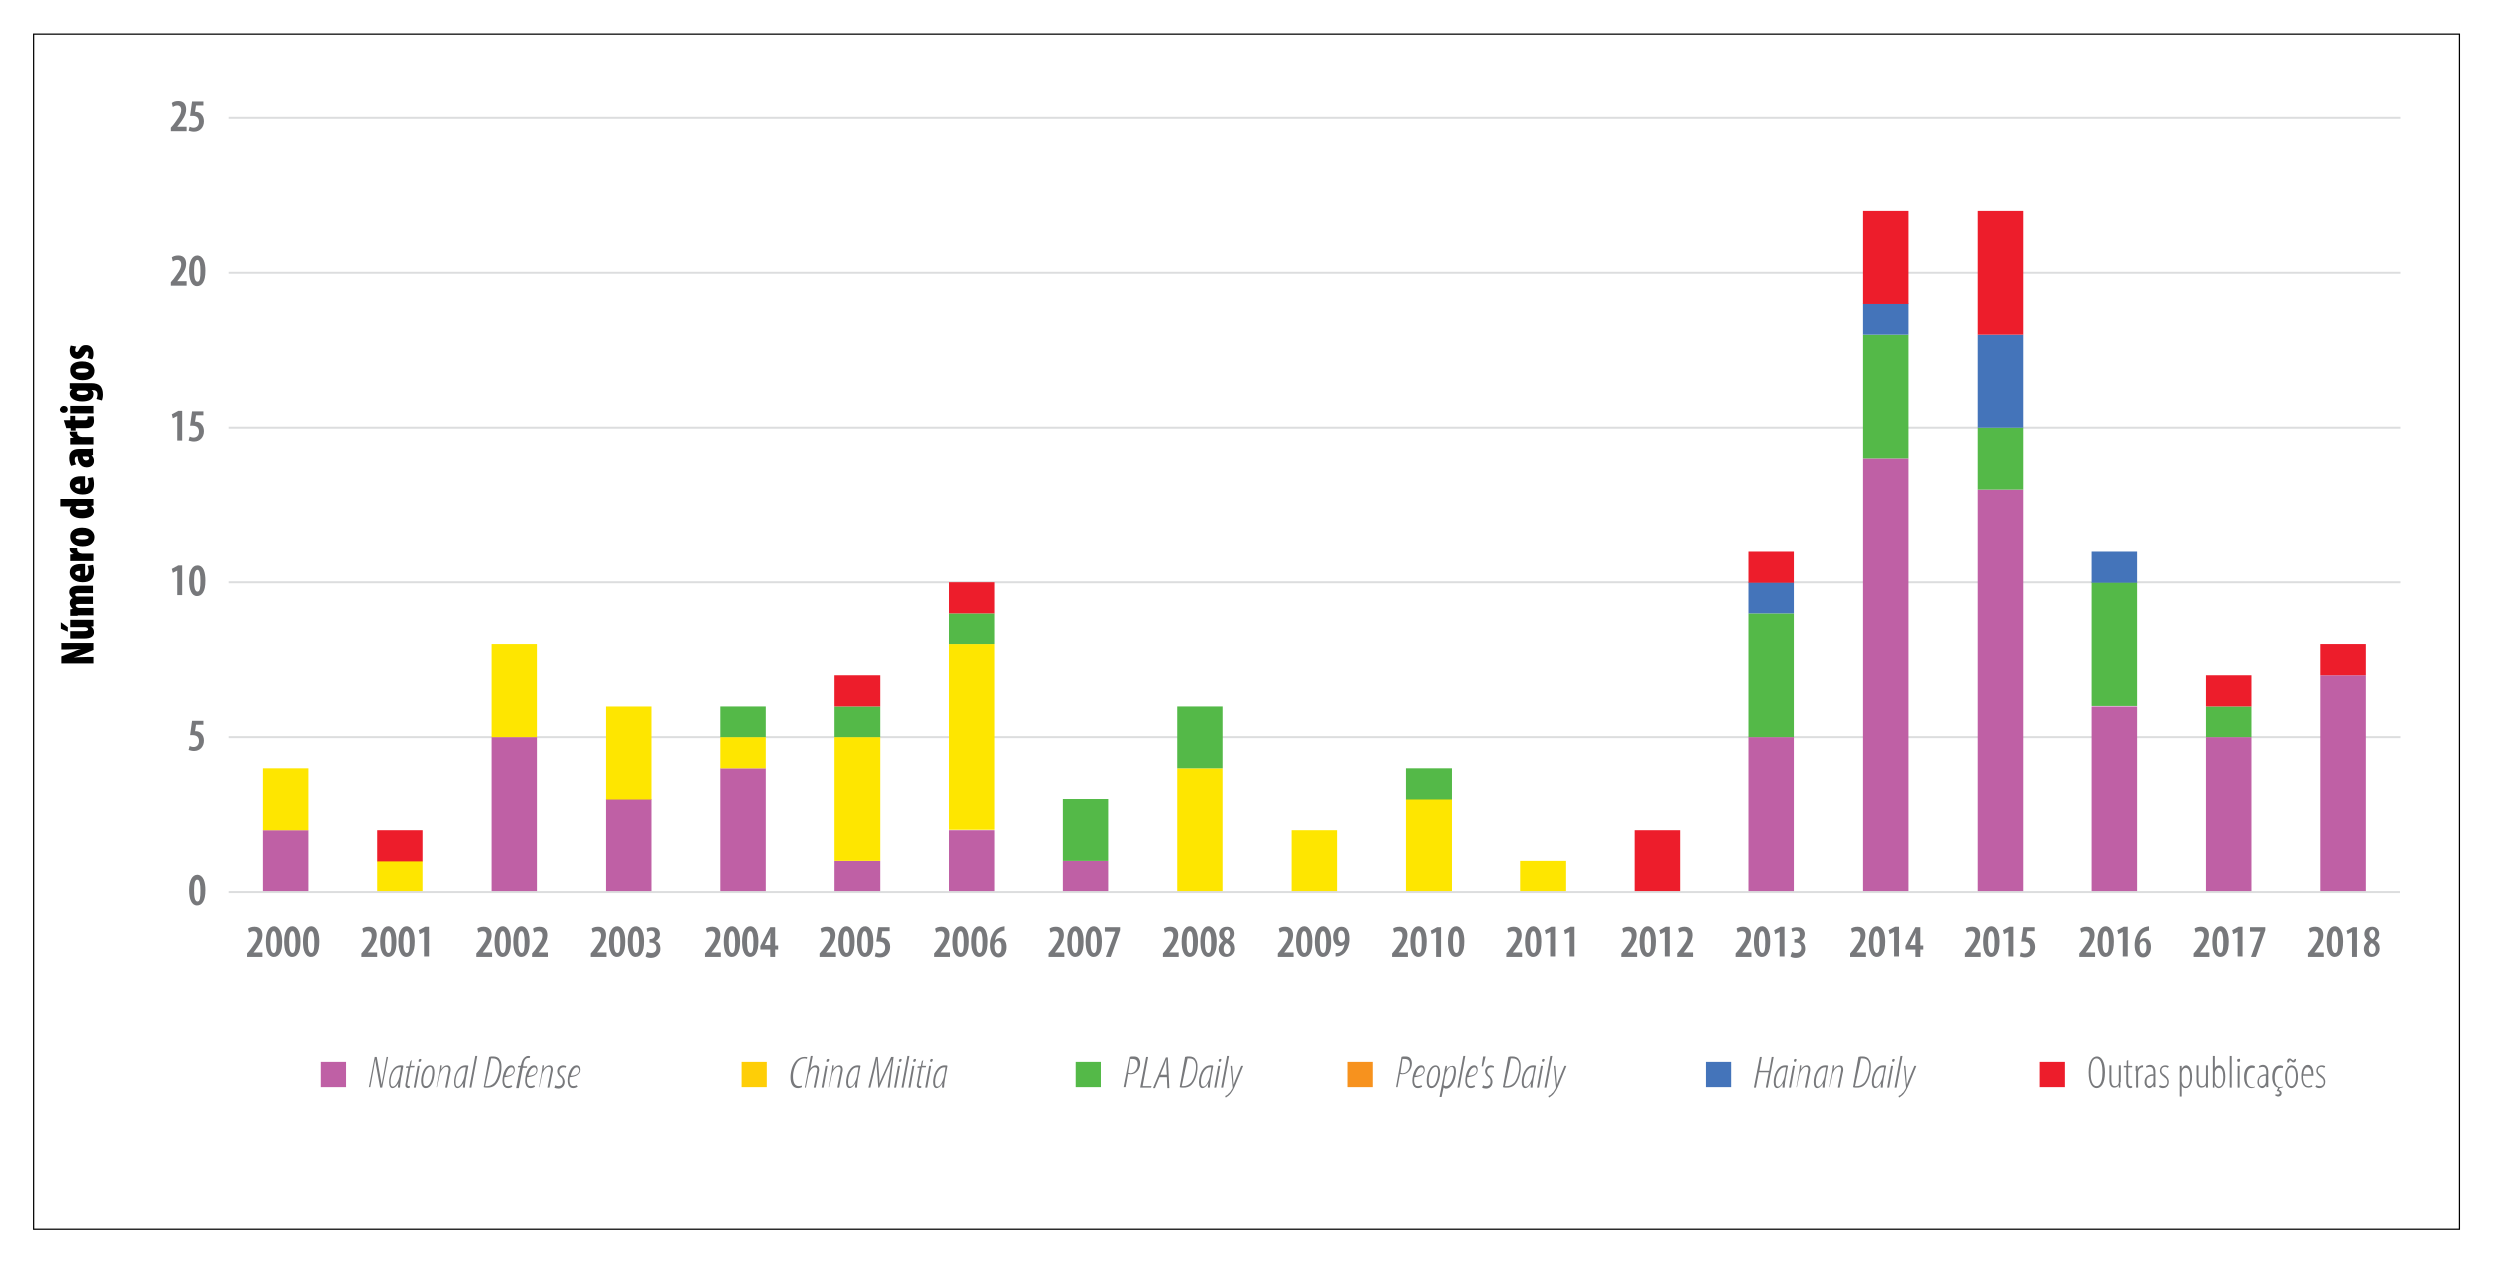 <?xml version="1.0" encoding="utf-8"?>
<!-- Generator: Adobe Illustrator 26.0.3, SVG Export Plug-In . SVG Version: 6.00 Build 0)  -->
<svg version="1.1" id="Layer_1" xmlns="http://www.w3.org/2000/svg" xmlns:xlink="http://www.w3.org/1999/xlink" x="0px" y="0px"
	 viewBox="0 0 505 255.8" style="enable-background:new 0 0 505 255.8;" xml:space="preserve">
<style type="text/css">
	.st0{clip-path:url(#SVGID_00000072281928887990913880000014306429573146534529_);}
	.st1{fill:none;stroke:#DCDDDE;stroke-width:0.4;stroke-linejoin:round;stroke-miterlimit:10;}
	.st2{fill:#BF60A5;}
	.st3{fill:#FEE600;}
	.st4{fill:#54B948;}
	.st5{fill:#4474BA;}
	.st6{fill:#ED1D2B;}
	.st7{fill:#77787B;}
	.st8{fill-rule:evenodd;clip-rule:evenodd;fill:#BF60A5;}
	.st9{fill-rule:evenodd;clip-rule:evenodd;fill:#FECE07;}
	.st10{fill-rule:evenodd;clip-rule:evenodd;fill:#54B948;}
	.st11{fill-rule:evenodd;clip-rule:evenodd;fill:#F7921E;}
	.st12{fill-rule:evenodd;clip-rule:evenodd;fill:#4474BA;}
	.st13{fill-rule:evenodd;clip-rule:evenodd;fill:#ED1D2B;}
	.st14{fill:none;stroke:#000000;stroke-width:0.25;}
</style>
<g>
	<defs>
		<rect id="SVGID_1_" x="-36.2" y="-378" width="576" height="756"/>
	</defs>
	<clipPath id="SVGID_00000016761522203036395570000013690336125095483580_">
		<use xlink:href="#SVGID_1_"  style="overflow:visible;"/>
	</clipPath>
</g>
<g>
	<defs>
		<rect id="SVGID_00000119075762799056087980000000985837425586952367_" x="6.8" y="16.1" width="490" height="223.2"/>
	</defs>
	<clipPath id="SVGID_00000152953584678796328410000005322052711738398652_">
		<use xlink:href="#SVGID_00000119075762799056087980000000985837425586952367_"  style="overflow:visible;"/>
	</clipPath>
</g>
<path class="st1" d="M46.2,23.8h438.7 M46.2,55.1h438.7 M46.2,86.4h438.7 M46.2,117.6h438.7 M46.2,148.9h438.7"/>
<path class="st2" d="M468.7,136.4h9.2v43.8h-9.2V136.4z M445.6,148.9h9.2v31.3h-9.2V148.9z M422.5,142.7h9.2v37.5h-9.2V142.7z
	 M399.5,98.9h9.2v81.3h-9.2V98.9z M376.3,92.6h9.2v87.6h-9.2V92.6z M353.2,148.9h9.2v31.3h-9.2V148.9z M214.7,173.9h9.2v6.3h-9.2
	V173.9z M191.7,167.7h9.2v12.5h-9.2V167.7z M168.5,173.9h9.3v6.3h-9.3V173.9z M145.5,155.2h9.2v25h-9.2V155.2z M122.4,161.4h9.2
	v18.8h-9.2V161.4z M99.3,148.9h9.2v31.3h-9.2V148.9z M53.1,167.7h9.2v12.5h-9.2V167.7z"/>
<path class="st3" d="M307.1,173.9h9.2v6.3h-9.2V173.9z M284,161.4h9.3v18.8H284V161.4z M260.9,167.7h9.2v12.5h-9.2V167.7z
	 M237.8,155.2h9.2v25h-9.2V155.2z M191.7,130.1h9.2v37.5h-9.2V130.1z M168.5,148.9h9.3v25h-9.3V148.9z M145.5,148.9h9.2v6.3h-9.2
	V148.9z M122.4,142.7h9.2v18.8h-9.2V142.7z M99.3,130.1h9.2v18.8h-9.2V130.1z M76.2,173.9h9.2v6.3h-9.2V173.9z M53.1,155.2h9.2v12.5
	h-9.2V155.2z"/>
<path class="st4" d="M445.6,142.7h9.2v6.2h-9.2V142.7z M422.5,117.6h9.2v25h-9.2V117.6z M399.5,86.4h9.2v12.5h-9.2V86.4z
	 M376.3,67.6h9.2v25h-9.2V67.6z M353.2,123.9h9.2v25h-9.2V123.9z M284,155.2h9.3v6.3H284V155.2z M237.8,142.7h9.2v12.5h-9.2V142.7z
	 M214.7,161.4h9.2v12.5h-9.2V161.4z M191.7,123.9h9.2v6.2h-9.2V123.9z M168.5,142.7h9.3v6.2h-9.3V142.7z M145.5,142.7h9.2v6.2h-9.2
	V142.7z"/>
<path class="st5" d="M422.5,111.4h9.2v6.3h-9.2V111.4z M399.5,67.6h9.2v18.8h-9.2V67.6z M376.3,61.3h9.2v6.3h-9.2V61.3z
	 M353.2,117.6h9.2v6.3h-9.2V117.6z"/>
<path class="st6" d="M468.7,130.1h9.2v6.3h-9.2V130.1z M445.6,136.4h9.2v6.3h-9.2V136.4z M399.5,42.6h9.2v25h-9.2V42.6z M376.3,42.6
	h9.2v18.8h-9.2V42.6z M353.2,111.4h9.2v6.3h-9.2V111.4z M330.2,167.7h9.2v12.5h-9.2V167.7z M191.7,117.6h9.2v6.3h-9.2V117.6z
	 M168.5,136.4h9.3v6.3h-9.3V136.4z M76.2,167.7h9.2v6.3h-9.2V167.7z"/>
<line class="st1" x1="46.2" y1="180.2" x2="484.8" y2="180.2"/>
<g>
	<path class="st7" d="M41.5,179.8c0,2.2-0.7,3.1-1.7,3.1c-1.1,0-1.6-1.3-1.6-3.1c0-1.9,0.6-3.1,1.7-3.1
		C41.1,176.8,41.5,178.2,41.5,179.8z M39.2,179.9c0,1.4,0.2,2.2,0.7,2.2c0.5,0,0.6-0.8,0.6-2.2c0-1.3-0.2-2.2-0.6-2.2
		C39.4,177.6,39.2,178.4,39.2,179.9z"/>
</g>
<g>
	<path class="st7" d="M41.2,146.4h-1.6l-0.2,1.3c0.1,0,0.1,0,0.2,0c0.3,0,0.8,0.1,1.1,0.5c0.3,0.3,0.5,0.8,0.5,1.4
		c0,1.2-0.8,2.1-2,2.1c-0.4,0-0.8-0.1-1.1-0.2l0.2-0.8c0.2,0.1,0.5,0.2,0.8,0.2c0.6,0,1.1-0.4,1.1-1.2c0-0.9-0.6-1.2-1.3-1.2
		c-0.2,0-0.3,0-0.5,0l0.4-2.9h2.3V146.4z"/>
</g>
<g>
	<path class="st7" d="M35.9,115.2L35.9,115.2l-1,0.5l-0.2-0.8l1.3-0.7h0.8v6h-1V115.2z"/>
	<path class="st7" d="M41.5,117.3c0,2.2-0.7,3.1-1.7,3.1c-1.1,0-1.6-1.3-1.6-3.1c0-1.9,0.6-3.1,1.7-3.1
		C41.1,114.2,41.5,115.6,41.5,117.3z M39.2,117.3c0,1.4,0.2,2.2,0.7,2.2c0.5,0,0.6-0.8,0.6-2.2c0-1.3-0.2-2.2-0.6-2.2
		C39.4,115.1,39.2,115.9,39.2,117.3z"/>
</g>
<g>
	<path class="st7" d="M35.9,84L35.9,84l-1,0.5l-0.2-0.8L36,83h0.8v6h-1V84z"/>
	<path class="st7" d="M41.2,83.9h-1.6l-0.2,1.3c0.1,0,0.1,0,0.2,0c0.3,0,0.8,0.1,1.1,0.5c0.3,0.3,0.5,0.8,0.5,1.4
		c0,1.2-0.8,2.1-2,2.1c-0.4,0-0.8-0.1-1.1-0.2l0.2-0.8c0.2,0.1,0.5,0.2,0.8,0.2c0.6,0,1.1-0.4,1.1-1.2c0-0.9-0.6-1.2-1.3-1.2
		c-0.2,0-0.3,0-0.5,0l0.4-2.9h2.3V83.9z"/>
</g>
<g>
	<path class="st7" d="M34.5,57.7v-0.7l0.6-0.7c0.7-1,1.5-1.9,1.5-2.9c0-0.6-0.3-0.9-0.8-0.9c-0.4,0-0.7,0.2-0.9,0.3l-0.2-0.8
		c0.2-0.2,0.7-0.4,1.3-0.4c1.2,0,1.6,0.8,1.6,1.7c0,1.1-0.7,2.1-1.4,3l-0.4,0.5v0h1.9v0.9H34.5z"/>
	<path class="st7" d="M41.5,54.7c0,2.2-0.7,3.1-1.7,3.1c-1.1,0-1.6-1.3-1.6-3.1c0-1.9,0.6-3.1,1.7-3.1
		C41.1,51.7,41.5,53.1,41.5,54.7z M39.2,54.7c0,1.4,0.2,2.2,0.7,2.2c0.5,0,0.6-0.8,0.6-2.2c0-1.3-0.2-2.2-0.6-2.2
		C39.4,52.5,39.2,53.3,39.2,54.7z"/>
</g>
<g>
	<path class="st7" d="M34.5,26.5v-0.7l0.6-0.7c0.7-1,1.5-1.9,1.5-2.9c0-0.6-0.3-0.9-0.8-0.9c-0.4,0-0.7,0.2-0.9,0.3l-0.2-0.8
		c0.2-0.2,0.7-0.4,1.3-0.4c1.2,0,1.6,0.8,1.6,1.7c0,1.1-0.7,2.1-1.4,3l-0.4,0.5v0h1.9v0.9H34.5z"/>
	<path class="st7" d="M41.2,21.3h-1.6l-0.2,1.3c0.1,0,0.1,0,0.2,0c0.3,0,0.8,0.1,1.1,0.5c0.3,0.3,0.5,0.8,0.5,1.4
		c0,1.2-0.8,2.1-2,2.1c-0.4,0-0.8-0.1-1.1-0.2l0.2-0.8c0.2,0.1,0.5,0.2,0.8,0.2c0.6,0,1.1-0.4,1.1-1.2c0-0.9-0.6-1.2-1.3-1.2
		c-0.2,0-0.3,0-0.5,0l0.4-2.9h2.3V21.3z"/>
</g>
<g>
	<path class="st7" d="M49.9,193.3v-0.7l0.6-0.7c0.7-1,1.5-1.9,1.5-2.9c0-0.6-0.3-0.9-0.8-0.9c-0.4,0-0.7,0.2-0.9,0.3l-0.2-0.8
		c0.2-0.2,0.7-0.4,1.3-0.4c1.2,0,1.6,0.8,1.6,1.7c0,1.1-0.7,2.1-1.4,3l-0.4,0.5v0H53v0.9H49.9z"/>
	<path class="st7" d="M57,190.2c0,2.2-0.7,3.1-1.7,3.1c-1.1,0-1.6-1.3-1.6-3.1c0-1.9,0.6-3.1,1.7-3.1C56.5,187.2,57,188.6,57,190.2z
		 M54.6,190.3c0,1.4,0.2,2.2,0.7,2.2c0.5,0,0.6-0.8,0.6-2.2c0-1.3-0.2-2.2-0.6-2.2C54.9,188,54.6,188.9,54.6,190.3z"/>
	<path class="st7" d="M60.7,190.2c0,2.2-0.7,3.1-1.7,3.1c-1.1,0-1.6-1.3-1.6-3.1c0-1.9,0.6-3.1,1.7-3.1
		C60.3,187.2,60.7,188.6,60.7,190.2z M58.4,190.3c0,1.4,0.2,2.2,0.7,2.2c0.5,0,0.6-0.8,0.6-2.2c0-1.3-0.2-2.2-0.6-2.2
		C58.6,188,58.4,188.9,58.4,190.3z"/>
	<path class="st7" d="M64.5,190.2c0,2.2-0.7,3.1-1.7,3.1c-1.1,0-1.6-1.3-1.6-3.1c0-1.9,0.6-3.1,1.7-3.1
		C64.1,187.2,64.5,188.6,64.5,190.2z M62.2,190.3c0,1.4,0.2,2.2,0.7,2.2c0.5,0,0.6-0.8,0.6-2.2c0-1.3-0.2-2.2-0.6-2.2
		C62.4,188,62.2,188.9,62.2,190.3z"/>
</g>
<g>
	<path class="st7" d="M73,193.3v-0.7l0.6-0.7c0.7-1,1.5-1.9,1.5-2.9c0-0.6-0.3-0.9-0.8-0.9c-0.4,0-0.7,0.2-0.9,0.3l-0.2-0.8
		c0.2-0.2,0.7-0.4,1.3-0.4c1.2,0,1.6,0.8,1.6,1.7c0,1.1-0.7,2.1-1.4,3l-0.4,0.5v0h1.9v0.9H73z"/>
	<path class="st7" d="M80.1,190.2c0,2.2-0.7,3.1-1.7,3.1c-1.1,0-1.6-1.3-1.6-3.1c0-1.9,0.6-3.1,1.7-3.1
		C79.7,187.2,80.1,188.6,80.1,190.2z M77.8,190.3c0,1.4,0.2,2.2,0.7,2.2c0.5,0,0.6-0.8,0.6-2.2c0-1.3-0.2-2.2-0.6-2.2
		C78,188,77.8,188.9,77.8,190.3z"/>
	<path class="st7" d="M83.8,190.2c0,2.2-0.7,3.1-1.7,3.1c-1.1,0-1.6-1.3-1.6-3.1c0-1.9,0.6-3.1,1.7-3.1
		C83.4,187.2,83.8,188.6,83.8,190.2z M81.5,190.3c0,1.4,0.2,2.2,0.7,2.2c0.5,0,0.6-0.8,0.6-2.2c0-1.3-0.2-2.2-0.6-2.2
		C81.8,188,81.5,188.9,81.5,190.3z"/>
	<path class="st7" d="M85.8,188.2L85.8,188.2l-1,0.5l-0.2-0.8l1.3-0.7h0.8v6h-1V188.2z"/>
</g>
<g>
	<path class="st7" d="M96.2,193.3v-0.7l0.6-0.7c0.7-1,1.5-1.9,1.5-2.9c0-0.6-0.3-0.9-0.8-0.9c-0.4,0-0.7,0.2-0.9,0.3l-0.2-0.8
		c0.2-0.2,0.7-0.4,1.3-0.4c1.2,0,1.6,0.8,1.6,1.7c0,1.1-0.7,2.1-1.4,3l-0.4,0.5v0h1.9v0.9H96.2z"/>
	<path class="st7" d="M103.2,190.2c0,2.2-0.7,3.1-1.7,3.1c-1.1,0-1.6-1.3-1.6-3.1c0-1.9,0.6-3.1,1.7-3.1
		C102.8,187.2,103.2,188.6,103.2,190.2z M100.9,190.3c0,1.4,0.2,2.2,0.7,2.2c0.5,0,0.6-0.8,0.6-2.2c0-1.3-0.2-2.2-0.6-2.2
		C101.1,188,100.9,188.9,100.9,190.3z"/>
	<path class="st7" d="M107,190.2c0,2.2-0.7,3.1-1.7,3.1c-1.1,0-1.6-1.3-1.6-3.1c0-1.9,0.6-3.1,1.7-3.1
		C106.6,187.2,107,188.6,107,190.2z M104.7,190.3c0,1.4,0.2,2.2,0.7,2.2c0.5,0,0.6-0.8,0.6-2.2c0-1.3-0.2-2.2-0.6-2.2
		C104.9,188,104.7,188.9,104.7,190.3z"/>
	<path class="st7" d="M107.5,193.3v-0.7l0.6-0.7c0.7-1,1.5-1.9,1.5-2.9c0-0.6-0.3-0.9-0.8-0.9c-0.4,0-0.7,0.2-0.9,0.3l-0.2-0.8
		c0.2-0.2,0.7-0.4,1.3-0.4c1.2,0,1.6,0.8,1.6,1.7c0,1.1-0.7,2.1-1.4,3l-0.4,0.5v0h1.9v0.9H107.5z"/>
</g>
<g>
	<path class="st7" d="M119.3,193.3v-0.7l0.6-0.7c0.7-1,1.5-1.9,1.5-2.9c0-0.6-0.3-0.9-0.8-0.9c-0.4,0-0.7,0.2-0.9,0.3l-0.2-0.8
		c0.2-0.2,0.7-0.4,1.3-0.4c1.2,0,1.6,0.8,1.6,1.7c0,1.1-0.7,2.1-1.4,3l-0.4,0.5v0h1.9v0.9H119.3z"/>
	<path class="st7" d="M126.3,190.2c0,2.2-0.7,3.1-1.7,3.1c-1.1,0-1.6-1.3-1.6-3.1c0-1.9,0.6-3.1,1.7-3.1
		C125.9,187.2,126.3,188.6,126.3,190.2z M124,190.3c0,1.4,0.2,2.2,0.7,2.2c0.5,0,0.6-0.8,0.6-2.2c0-1.3-0.2-2.2-0.6-2.2
		C124.2,188,124,188.9,124,190.3z"/>
	<path class="st7" d="M130.1,190.2c0,2.2-0.7,3.1-1.7,3.1c-1.1,0-1.6-1.3-1.6-3.1c0-1.9,0.6-3.1,1.7-3.1
		C129.7,187.2,130.1,188.6,130.1,190.2z M127.8,190.3c0,1.4,0.2,2.2,0.7,2.2c0.5,0,0.6-0.8,0.6-2.2c0-1.3-0.2-2.2-0.6-2.2
		C128,188,127.8,188.9,127.8,190.3z"/>
	<path class="st7" d="M130.7,192.3c0.2,0.1,0.5,0.2,0.9,0.2c0.6,0,1-0.4,1-1c0-0.7-0.5-1.1-1.2-1.1h-0.2v-0.7h0.1c0.4,0,1-0.2,1-0.9
		c0-0.5-0.3-0.8-0.7-0.8c-0.3,0-0.6,0.1-0.8,0.3l-0.2-0.7c0.2-0.2,0.7-0.3,1.2-0.3c1,0,1.5,0.6,1.5,1.4c0,0.6-0.3,1.1-0.9,1.4v0
		c0.6,0.2,1,0.7,1,1.6c0,0.9-0.7,1.8-1.9,1.8c-0.4,0-0.9-0.1-1.1-0.3L130.7,192.3z"/>
</g>
<g>
	<path class="st7" d="M142.4,193.3v-0.7l0.6-0.7c0.7-1,1.5-1.9,1.5-2.9c0-0.6-0.3-0.9-0.8-0.9c-0.4,0-0.7,0.2-0.9,0.3l-0.2-0.8
		c0.2-0.2,0.7-0.4,1.3-0.4c1.2,0,1.6,0.8,1.6,1.7c0,1.1-0.7,2.1-1.4,3l-0.4,0.5v0h1.9v0.9H142.4z"/>
	<path class="st7" d="M149.5,190.2c0,2.2-0.7,3.1-1.7,3.1c-1.1,0-1.6-1.3-1.6-3.1c0-1.9,0.6-3.1,1.7-3.1
		C149.1,187.2,149.5,188.6,149.5,190.2z M147.2,190.3c0,1.4,0.2,2.2,0.7,2.2c0.5,0,0.6-0.8,0.6-2.2c0-1.3-0.2-2.2-0.6-2.2
		C147.4,188,147.2,188.9,147.2,190.3z"/>
	<path class="st7" d="M153.2,190.2c0,2.2-0.7,3.1-1.7,3.1c-1.1,0-1.6-1.3-1.6-3.1c0-1.9,0.6-3.1,1.7-3.1
		C152.8,187.2,153.2,188.6,153.2,190.2z M150.9,190.3c0,1.4,0.2,2.2,0.7,2.2c0.5,0,0.6-0.8,0.6-2.2c0-1.3-0.2-2.2-0.6-2.2
		C151.1,188,150.9,188.9,150.9,190.3z"/>
	<path class="st7" d="M155.6,193.3v-1.5h-2v-0.7l2-3.8h1v3.7h0.6v0.8h-0.6v1.5H155.6z M155.6,190.9v-1.4c0-0.4,0-0.7,0.1-1.1h0
		c-0.2,0.4-0.3,0.7-0.5,1l-0.7,1.5v0H155.6z"/>
</g>
<g>
	<path class="st7" d="M165.6,193.3v-0.7l0.6-0.7c0.7-1,1.5-1.9,1.5-2.9c0-0.6-0.3-0.9-0.8-0.9c-0.4,0-0.7,0.2-0.9,0.3l-0.2-0.8
		c0.2-0.2,0.7-0.4,1.3-0.4c1.2,0,1.6,0.8,1.6,1.7c0,1.1-0.7,2.1-1.4,3l-0.4,0.5v0h1.9v0.9H165.6z"/>
	<path class="st7" d="M172.6,190.2c0,2.2-0.7,3.1-1.7,3.1c-1.1,0-1.6-1.3-1.6-3.1c0-1.9,0.6-3.1,1.7-3.1
		C172.2,187.2,172.6,188.6,172.6,190.2z M170.3,190.3c0,1.4,0.2,2.2,0.7,2.2c0.5,0,0.6-0.8,0.6-2.2c0-1.3-0.2-2.2-0.6-2.2
		C170.5,188,170.3,188.9,170.3,190.3z"/>
	<path class="st7" d="M176.4,190.2c0,2.2-0.7,3.1-1.7,3.1c-1.1,0-1.6-1.3-1.6-3.1c0-1.9,0.6-3.1,1.7-3.1
		C176,187.2,176.4,188.6,176.4,190.2z M174,190.3c0,1.4,0.2,2.2,0.7,2.2c0.5,0,0.6-0.8,0.6-2.2c0-1.3-0.2-2.2-0.6-2.2
		C174.3,188,174,188.9,174,190.3z"/>
	<path class="st7" d="M179.8,188.1h-1.6l-0.2,1.3c0.1,0,0.1,0,0.2,0c0.3,0,0.8,0.1,1.1,0.5c0.3,0.3,0.5,0.8,0.5,1.4
		c0,1.2-0.8,2.1-2,2.1c-0.4,0-0.8-0.1-1.1-0.2l0.2-0.8c0.2,0.1,0.5,0.2,0.8,0.2c0.6,0,1.1-0.4,1.1-1.2c0-0.9-0.6-1.2-1.3-1.2
		c-0.2,0-0.3,0-0.5,0l0.4-2.9h2.3V188.1z"/>
</g>
<g>
	<path class="st7" d="M188.7,193.3v-0.7l0.6-0.7c0.7-1,1.5-1.9,1.5-2.9c0-0.6-0.3-0.9-0.8-0.9c-0.4,0-0.7,0.2-0.9,0.3l-0.2-0.8
		c0.2-0.2,0.7-0.4,1.3-0.4c1.2,0,1.6,0.8,1.6,1.7c0,1.1-0.7,2.1-1.4,3l-0.4,0.5v0h1.9v0.9H188.7z"/>
	<path class="st7" d="M195.7,190.2c0,2.2-0.7,3.1-1.7,3.1c-1.1,0-1.6-1.3-1.6-3.1c0-1.9,0.6-3.1,1.7-3.1
		C195.3,187.2,195.7,188.6,195.7,190.2z M193.4,190.3c0,1.4,0.2,2.2,0.7,2.2c0.5,0,0.6-0.8,0.6-2.2c0-1.3-0.2-2.2-0.6-2.2
		C193.6,188,193.4,188.9,193.4,190.3z"/>
	<path class="st7" d="M199.5,190.2c0,2.2-0.7,3.1-1.7,3.1c-1.1,0-1.6-1.3-1.6-3.1c0-1.9,0.6-3.1,1.7-3.1
		C199.1,187.2,199.5,188.6,199.5,190.2z M197.2,190.3c0,1.4,0.2,2.2,0.7,2.2c0.5,0,0.6-0.8,0.6-2.2c0-1.3-0.2-2.2-0.6-2.2
		C197.4,188,197.2,188.9,197.2,190.3z"/>
	<path class="st7" d="M202.9,188c-0.1,0-0.3,0-0.5,0.1c-0.9,0.2-1.3,1-1.4,1.9h0c0.2-0.3,0.5-0.5,1-0.5c0.8,0,1.3,0.7,1.3,1.8
		c0,1.1-0.5,2.1-1.6,2.1c-1.1,0-1.7-1-1.7-2.5c0-1.2,0.4-2.1,0.9-2.8c0.4-0.5,1-0.8,1.5-0.9c0.2,0,0.4-0.1,0.5-0.1V188z
		 M202.3,191.3c0-0.7-0.2-1.2-0.7-1.2c-0.2,0-0.5,0.2-0.6,0.5c0,0.1-0.1,0.2-0.1,0.5c0,1,0.3,1.5,0.7,1.5
		C202.1,192.6,202.3,192.1,202.3,191.3z"/>
</g>
<g>
	<path class="st7" d="M211.8,193.3v-0.7l0.6-0.7c0.7-1,1.5-1.9,1.5-2.9c0-0.6-0.3-0.9-0.8-0.9c-0.4,0-0.7,0.2-0.9,0.3l-0.2-0.8
		c0.2-0.2,0.7-0.4,1.3-0.4c1.2,0,1.6,0.8,1.6,1.7c0,1.1-0.7,2.1-1.4,3l-0.4,0.5v0h1.9v0.9H211.8z"/>
	<path class="st7" d="M218.9,190.2c0,2.2-0.7,3.1-1.7,3.1c-1.1,0-1.6-1.3-1.6-3.1c0-1.9,0.6-3.1,1.7-3.1
		C218.5,187.2,218.9,188.6,218.9,190.2z M216.5,190.3c0,1.4,0.2,2.2,0.7,2.2c0.5,0,0.6-0.8,0.6-2.2c0-1.3-0.2-2.2-0.6-2.2
		C216.8,188,216.5,188.9,216.5,190.3z"/>
	<path class="st7" d="M222.6,190.2c0,2.2-0.7,3.1-1.7,3.1c-1.1,0-1.6-1.3-1.6-3.1c0-1.9,0.6-3.1,1.7-3.1
		C222.2,187.2,222.6,188.6,222.6,190.2z M220.3,190.3c0,1.4,0.2,2.2,0.7,2.2c0.5,0,0.6-0.8,0.6-2.2c0-1.3-0.2-2.2-0.6-2.2
		C220.5,188,220.3,188.9,220.3,190.3z"/>
	<path class="st7" d="M226.3,187.3v0.6l-1.9,5.4h-1l1.9-5.1v0h-2.1v-0.9H226.3z"/>
</g>
<g>
	<path class="st7" d="M234.9,193.3v-0.7l0.6-0.7c0.7-1,1.5-1.9,1.5-2.9c0-0.6-0.3-0.9-0.8-0.9c-0.4,0-0.7,0.2-0.9,0.3l-0.2-0.8
		c0.2-0.2,0.7-0.4,1.3-0.4c1.2,0,1.6,0.8,1.6,1.7c0,1.1-0.7,2.1-1.4,3l-0.4,0.5v0h1.9v0.9H234.9z"/>
	<path class="st7" d="M242,190.2c0,2.2-0.7,3.1-1.7,3.1c-1.1,0-1.6-1.3-1.6-3.1c0-1.9,0.6-3.1,1.7-3.1
		C241.6,187.2,242,188.6,242,190.2z M239.7,190.3c0,1.4,0.2,2.2,0.7,2.2c0.5,0,0.6-0.8,0.6-2.2c0-1.3-0.2-2.2-0.6-2.2
		C239.9,188,239.7,188.9,239.7,190.3z"/>
	<path class="st7" d="M245.8,190.2c0,2.2-0.7,3.1-1.7,3.1c-1.1,0-1.6-1.3-1.6-3.1c0-1.9,0.6-3.1,1.7-3.1
		C245.3,187.2,245.8,188.6,245.8,190.2z M243.4,190.3c0,1.4,0.2,2.2,0.7,2.2c0.5,0,0.6-0.8,0.6-2.2c0-1.3-0.2-2.2-0.6-2.2
		C243.7,188,243.4,188.9,243.4,190.3z"/>
	<path class="st7" d="M246.2,191.7c0-0.8,0.5-1.3,0.9-1.7l0,0c-0.5-0.3-0.8-0.8-0.8-1.3c0-1,0.7-1.5,1.6-1.5s1.4,0.6,1.4,1.4
		c0,0.5-0.2,1-0.8,1.4v0c0.6,0.3,0.9,0.9,0.9,1.6c0,1-0.7,1.7-1.7,1.7C246.8,193.3,246.2,192.6,246.2,191.7z M248.6,191.7
		c0-0.6-0.4-1-0.8-1.2c-0.4,0.2-0.6,0.7-0.6,1.2c0,0.6,0.2,1,0.7,1C248.3,192.7,248.6,192.3,248.6,191.7z M247.3,188.7
		c0,0.5,0.3,0.8,0.7,1c0.3-0.2,0.5-0.6,0.5-1c0-0.5-0.2-0.9-0.6-0.9C247.5,187.9,247.3,188.2,247.3,188.7z"/>
</g>
<g>
	<path class="st7" d="M258.1,193.3v-0.7l0.6-0.7c0.7-1,1.5-1.9,1.5-2.9c0-0.6-0.3-0.9-0.8-0.9c-0.4,0-0.7,0.2-0.9,0.3l-0.2-0.8
		c0.2-0.2,0.7-0.4,1.3-0.4c1.2,0,1.6,0.8,1.6,1.7c0,1.1-0.7,2.1-1.4,3l-0.4,0.5v0h1.9v0.9H258.1z"/>
	<path class="st7" d="M265.1,190.2c0,2.2-0.7,3.1-1.7,3.1c-1.1,0-1.6-1.3-1.6-3.1c0-1.9,0.6-3.1,1.7-3.1
		C264.7,187.2,265.1,188.6,265.1,190.2z M262.8,190.3c0,1.4,0.2,2.2,0.7,2.2c0.5,0,0.6-0.8,0.6-2.2c0-1.3-0.2-2.2-0.6-2.2
		C263,188,262.8,188.9,262.8,190.3z"/>
	<path class="st7" d="M268.9,190.2c0,2.2-0.7,3.1-1.7,3.1c-1.1,0-1.6-1.3-1.6-3.1c0-1.9,0.6-3.1,1.7-3.1
		C268.5,187.2,268.9,188.6,268.9,190.2z M266.6,190.3c0,1.4,0.2,2.2,0.7,2.2c0.5,0,0.6-0.8,0.6-2.2c0-1.3-0.2-2.2-0.6-2.2
		C266.8,188,266.6,188.9,266.6,190.3z"/>
	<path class="st7" d="M269.8,192.5c0.2,0,0.3,0,0.5,0c0.3-0.1,0.5-0.2,0.7-0.4c0.3-0.3,0.5-0.8,0.6-1.4h0c-0.2,0.2-0.5,0.4-0.9,0.4
		c-0.8,0-1.4-0.7-1.4-1.8c0-1.1,0.6-2.1,1.7-2.1c1.1,0,1.6,1,1.6,2.4c0,1.3-0.4,2.2-0.9,2.8c-0.4,0.4-0.9,0.7-1.4,0.8
		c-0.2,0-0.4,0-0.5,0V192.5z M270.3,189.2c0,0.7,0.3,1.2,0.7,1.2c0.2,0,0.5-0.2,0.6-0.4c0-0.1,0.1-0.2,0.1-0.5c0-1-0.3-1.5-0.7-1.5
		C270.6,187.9,270.3,188.3,270.3,189.2z"/>
</g>
<g>
	<path class="st7" d="M281.2,193.3v-0.7l0.6-0.7c0.7-1,1.5-1.9,1.5-2.9c0-0.6-0.3-0.9-0.8-0.9c-0.4,0-0.7,0.2-0.9,0.3l-0.2-0.8
		c0.2-0.2,0.7-0.4,1.3-0.4c1.2,0,1.6,0.8,1.6,1.7c0,1.1-0.7,2.1-1.4,3l-0.4,0.5v0h1.9v0.9H281.2z"/>
	<path class="st7" d="M288.2,190.2c0,2.2-0.7,3.1-1.7,3.1c-1.1,0-1.6-1.3-1.6-3.1c0-1.9,0.6-3.1,1.7-3.1
		C287.8,187.2,288.2,188.6,288.2,190.2z M285.9,190.3c0,1.4,0.2,2.2,0.7,2.2c0.5,0,0.6-0.8,0.6-2.2c0-1.3-0.2-2.2-0.6-2.2
		C286.2,188,285.9,188.9,285.9,190.3z"/>
	<path class="st7" d="M290.2,188.2L290.2,188.2l-1,0.5L289,188l1.3-0.7h0.8v6h-1V188.2z"/>
	<path class="st7" d="M295.8,190.2c0,2.2-0.7,3.1-1.7,3.1c-1.1,0-1.6-1.3-1.6-3.1c0-1.9,0.6-3.1,1.7-3.1
		C295.4,187.2,295.8,188.6,295.8,190.2z M293.5,190.3c0,1.4,0.2,2.2,0.7,2.2c0.5,0,0.6-0.8,0.6-2.2c0-1.3-0.2-2.2-0.6-2.2
		C293.7,188,293.5,188.9,293.5,190.3z"/>
</g>
<g>
	<path class="st7" d="M304.3,193.3v-0.7l0.6-0.7c0.7-1,1.5-1.9,1.5-2.9c0-0.6-0.3-0.9-0.8-0.9c-0.4,0-0.7,0.2-0.9,0.3l-0.2-0.8
		c0.2-0.2,0.7-0.4,1.3-0.4c1.2,0,1.6,0.8,1.6,1.7c0,1.1-0.7,2.1-1.4,3l-0.4,0.5v0h1.9v0.9H304.3z"/>
	<path class="st7" d="M311.4,190.2c0,2.2-0.7,3.1-1.7,3.1c-1.1,0-1.6-1.3-1.6-3.1c0-1.9,0.6-3.1,1.7-3.1
		C311,187.2,311.4,188.6,311.4,190.2z M309.1,190.3c0,1.4,0.2,2.2,0.7,2.2c0.5,0,0.6-0.8,0.6-2.2c0-1.3-0.2-2.2-0.6-2.2
		C309.3,188,309.1,188.9,309.1,190.3z"/>
	<path class="st7" d="M313.3,188.2L313.3,188.2l-1,0.5l-0.2-0.8l1.3-0.7h0.8v6h-1V188.2z"/>
	<path class="st7" d="M317.1,188.2L317.1,188.2l-1,0.5l-0.2-0.8l1.3-0.7h0.8v6h-1V188.2z"/>
</g>
<g>
	<path class="st7" d="M327.5,193.3v-0.7l0.6-0.7c0.7-1,1.5-1.9,1.5-2.9c0-0.6-0.3-0.9-0.8-0.9c-0.4,0-0.7,0.2-0.9,0.3l-0.2-0.8
		c0.2-0.2,0.7-0.4,1.3-0.4c1.2,0,1.6,0.8,1.6,1.7c0,1.1-0.7,2.1-1.4,3l-0.4,0.5v0h1.9v0.9H327.5z"/>
	<path class="st7" d="M334.5,190.2c0,2.2-0.7,3.1-1.7,3.1c-1.1,0-1.6-1.3-1.6-3.1c0-1.9,0.6-3.1,1.7-3.1
		C334.1,187.2,334.5,188.6,334.5,190.2z M332.2,190.3c0,1.4,0.2,2.2,0.7,2.2c0.5,0,0.6-0.8,0.6-2.2c0-1.3-0.2-2.2-0.6-2.2
		C332.4,188,332.2,188.9,332.2,190.3z"/>
	<path class="st7" d="M336.4,188.2L336.4,188.2l-1,0.5l-0.2-0.8l1.3-0.7h0.8v6h-1V188.2z"/>
	<path class="st7" d="M338.8,193.3v-0.7l0.6-0.7c0.7-1,1.5-1.9,1.5-2.9c0-0.6-0.3-0.9-0.8-0.9c-0.4,0-0.7,0.2-0.9,0.3l-0.2-0.8
		c0.2-0.2,0.7-0.4,1.3-0.4c1.2,0,1.6,0.8,1.6,1.7c0,1.1-0.7,2.1-1.4,3l-0.4,0.5v0h1.9v0.9H338.8z"/>
</g>
<g>
	<path class="st7" d="M350.6,193.3v-0.7l0.6-0.7c0.7-1,1.5-1.9,1.5-2.9c0-0.6-0.3-0.9-0.8-0.9c-0.4,0-0.7,0.2-0.9,0.3l-0.2-0.8
		c0.2-0.2,0.7-0.4,1.3-0.4c1.2,0,1.6,0.8,1.6,1.7c0,1.1-0.7,2.1-1.4,3l-0.4,0.5v0h1.9v0.9H350.6z"/>
	<path class="st7" d="M357.6,190.2c0,2.2-0.7,3.1-1.7,3.1c-1.1,0-1.6-1.3-1.6-3.1c0-1.9,0.6-3.1,1.7-3.1
		C357.2,187.2,357.6,188.6,357.6,190.2z M355.3,190.3c0,1.4,0.2,2.2,0.7,2.2c0.5,0,0.6-0.8,0.6-2.2c0-1.3-0.2-2.2-0.6-2.2
		C355.5,188,355.3,188.9,355.3,190.3z"/>
	<path class="st7" d="M359.6,188.2L359.6,188.2l-1,0.5l-0.2-0.8l1.3-0.7h0.8v6h-1V188.2z"/>
	<path class="st7" d="M362,192.3c0.2,0.1,0.5,0.2,0.9,0.2c0.6,0,1-0.4,1-1c0-0.7-0.5-1.1-1.2-1.1h-0.2v-0.7h0.1c0.4,0,1-0.2,1-0.9
		c0-0.5-0.3-0.8-0.7-0.8c-0.3,0-0.6,0.1-0.8,0.3l-0.2-0.7c0.2-0.2,0.7-0.3,1.2-0.3c1,0,1.5,0.6,1.5,1.4c0,0.6-0.3,1.1-0.9,1.4v0
		c0.6,0.2,1,0.7,1,1.6c0,0.9-0.7,1.8-1.9,1.8c-0.4,0-0.9-0.1-1.1-0.3L362,192.3z"/>
</g>
<g>
	<path class="st7" d="M373.7,193.3v-0.7l0.6-0.7c0.7-1,1.5-1.9,1.5-2.9c0-0.6-0.3-0.9-0.8-0.9c-0.4,0-0.7,0.2-0.9,0.3l-0.2-0.8
		c0.2-0.2,0.7-0.4,1.3-0.4c1.2,0,1.6,0.8,1.6,1.7c0,1.1-0.7,2.1-1.4,3l-0.4,0.5v0h1.9v0.9H373.7z"/>
	<path class="st7" d="M380.8,190.2c0,2.2-0.7,3.1-1.7,3.1c-1.1,0-1.6-1.3-1.6-3.1c0-1.9,0.6-3.1,1.7-3.1
		C380.4,187.2,380.8,188.6,380.8,190.2z M378.4,190.3c0,1.4,0.2,2.2,0.7,2.2c0.5,0,0.6-0.8,0.6-2.2c0-1.3-0.2-2.2-0.6-2.2
		C378.7,188,378.4,188.9,378.4,190.3z"/>
	<path class="st7" d="M382.7,188.2L382.7,188.2l-1,0.5l-0.2-0.8l1.3-0.7h0.8v6h-1V188.2z"/>
	<path class="st7" d="M386.9,193.3v-1.5h-2v-0.7l2-3.8h1v3.7h0.6v0.8h-0.6v1.5H386.9z M386.9,190.9v-1.4c0-0.4,0-0.7,0.1-1.1h0
		c-0.2,0.4-0.3,0.7-0.5,1l-0.7,1.5v0H386.9z"/>
</g>
<g>
	<path class="st7" d="M396.9,193.3v-0.7l0.6-0.7c0.7-1,1.5-1.9,1.5-2.9c0-0.6-0.3-0.9-0.8-0.9c-0.4,0-0.7,0.2-0.9,0.3l-0.2-0.8
		c0.2-0.2,0.7-0.4,1.3-0.4c1.2,0,1.6,0.8,1.6,1.7c0,1.1-0.7,2.1-1.4,3l-0.4,0.5v0h1.9v0.9H396.9z"/>
	<path class="st7" d="M403.9,190.2c0,2.2-0.7,3.1-1.7,3.1c-1.1,0-1.6-1.3-1.6-3.1c0-1.9,0.6-3.1,1.7-3.1
		C403.5,187.2,403.9,188.6,403.9,190.2z M401.6,190.3c0,1.4,0.2,2.2,0.7,2.2c0.5,0,0.6-0.8,0.6-2.2c0-1.3-0.2-2.2-0.6-2.2
		C401.8,188,401.6,188.9,401.6,190.3z"/>
	<path class="st7" d="M405.8,188.2L405.8,188.2l-1,0.5l-0.2-0.8l1.3-0.7h0.8v6h-1V188.2z"/>
	<path class="st7" d="M411.1,188.1h-1.6l-0.2,1.3c0.1,0,0.1,0,0.2,0c0.3,0,0.8,0.1,1.1,0.5c0.3,0.3,0.5,0.8,0.5,1.4
		c0,1.2-0.8,2.1-2,2.1c-0.4,0-0.8-0.1-1.1-0.2l0.2-0.8c0.2,0.1,0.5,0.2,0.8,0.2c0.6,0,1.1-0.4,1.1-1.2c0-0.9-0.6-1.2-1.3-1.2
		c-0.2,0-0.3,0-0.5,0l0.4-2.9h2.3V188.1z"/>
</g>
<g>
	<path class="st7" d="M420,193.3v-0.7l0.6-0.7c0.7-1,1.5-1.9,1.5-2.9c0-0.6-0.3-0.9-0.8-0.9c-0.4,0-0.7,0.2-0.9,0.3l-0.2-0.8
		c0.2-0.2,0.7-0.4,1.3-0.4c1.2,0,1.6,0.8,1.6,1.7c0,1.1-0.7,2.1-1.4,3l-0.4,0.5v0h1.9v0.9H420z"/>
	<path class="st7" d="M427,190.2c0,2.2-0.7,3.1-1.7,3.1c-1.1,0-1.6-1.3-1.6-3.1c0-1.9,0.6-3.1,1.7-3.1
		C426.6,187.2,427,188.6,427,190.2z M424.7,190.3c0,1.4,0.2,2.2,0.7,2.2c0.5,0,0.6-0.8,0.6-2.2c0-1.3-0.2-2.2-0.6-2.2
		C424.9,188,424.7,188.9,424.7,190.3z"/>
	<path class="st7" d="M428.9,188.2L428.9,188.2l-1,0.5l-0.2-0.8l1.3-0.7h0.8v6h-1V188.2z"/>
	<path class="st7" d="M434.1,188c-0.1,0-0.3,0-0.5,0.1c-0.9,0.2-1.3,1-1.4,1.9h0c0.2-0.3,0.5-0.5,1-0.5c0.8,0,1.3,0.7,1.3,1.8
		c0,1.1-0.5,2.1-1.6,2.1c-1.1,0-1.7-1-1.7-2.5c0-1.2,0.4-2.1,0.9-2.8c0.4-0.5,1-0.8,1.5-0.9c0.2,0,0.4-0.1,0.5-0.1V188z
		 M433.6,191.3c0-0.7-0.2-1.2-0.7-1.2c-0.2,0-0.5,0.2-0.6,0.5c0,0.1-0.1,0.2-0.1,0.5c0,1,0.3,1.5,0.7,1.5
		C433.4,192.6,433.6,192.1,433.6,191.3z"/>
</g>
<g>
	<path class="st7" d="M443.1,193.3v-0.7l0.6-0.7c0.7-1,1.5-1.9,1.5-2.9c0-0.6-0.3-0.9-0.8-0.9c-0.4,0-0.7,0.2-0.9,0.3l-0.2-0.8
		c0.2-0.2,0.7-0.4,1.3-0.4c1.2,0,1.6,0.8,1.6,1.7c0,1.1-0.7,2.1-1.4,3l-0.4,0.5v0h1.9v0.9H443.1z"/>
	<path class="st7" d="M450.2,190.2c0,2.2-0.7,3.1-1.7,3.1c-1.1,0-1.6-1.3-1.6-3.1c0-1.9,0.6-3.1,1.7-3.1
		C449.7,187.2,450.2,188.6,450.2,190.2z M447.8,190.3c0,1.4,0.2,2.2,0.7,2.2c0.5,0,0.6-0.8,0.6-2.2c0-1.3-0.2-2.2-0.6-2.2
		C448.1,188,447.8,188.9,447.8,190.3z"/>
	<path class="st7" d="M452.1,188.2L452.1,188.2l-1,0.5l-0.2-0.8l1.3-0.7h0.8v6h-1V188.2z"/>
	<path class="st7" d="M457.6,187.3v0.6l-1.9,5.4h-1l1.9-5.1v0h-2.1v-0.9H457.6z"/>
</g>
<g>
	<path class="st7" d="M466.2,193.3v-0.7l0.6-0.7c0.7-1,1.5-1.9,1.5-2.9c0-0.6-0.3-0.9-0.8-0.9c-0.4,0-0.7,0.2-0.9,0.3l-0.2-0.8
		c0.2-0.2,0.7-0.4,1.3-0.4c1.2,0,1.6,0.8,1.6,1.7c0,1.1-0.7,2.1-1.4,3l-0.4,0.5v0h1.9v0.9H466.2z"/>
	<path class="st7" d="M473.3,190.2c0,2.2-0.7,3.1-1.7,3.1c-1.1,0-1.6-1.3-1.6-3.1c0-1.9,0.6-3.1,1.7-3.1
		C472.9,187.2,473.3,188.6,473.3,190.2z M471,190.3c0,1.4,0.2,2.2,0.7,2.2c0.5,0,0.6-0.8,0.6-2.2c0-1.3-0.2-2.2-0.6-2.2
		C471.2,188,471,188.9,471,190.3z"/>
	<path class="st7" d="M475.2,188.2L475.2,188.2l-1,0.5L474,188l1.3-0.7h0.8v6h-1V188.2z"/>
	<path class="st7" d="M477.5,191.7c0-0.8,0.5-1.3,0.9-1.7l0,0c-0.5-0.3-0.8-0.8-0.8-1.3c0-1,0.7-1.5,1.6-1.5c0.8,0,1.4,0.6,1.4,1.4
		c0,0.5-0.2,1-0.8,1.4v0c0.6,0.3,0.9,0.9,0.9,1.6c0,1-0.7,1.7-1.7,1.7C478.1,193.3,477.5,192.6,477.5,191.7z M479.9,191.7
		c0-0.6-0.4-1-0.8-1.2c-0.4,0.2-0.6,0.7-0.6,1.2c0,0.6,0.2,1,0.7,1C479.6,192.7,479.9,192.3,479.9,191.7z M478.6,188.7
		c0,0.5,0.3,0.8,0.7,1c0.3-0.2,0.5-0.6,0.5-1c0-0.5-0.2-0.9-0.6-0.9C478.8,187.9,478.6,188.2,478.6,188.7z"/>
</g>
<rect x="64.8" y="214.5" class="st8" width="5.1" height="5.1"/>
<g>
	<path class="st7" d="M74.5,219.7l1.2-6.2h0.4l0.7,3.9c0.1,0.5,0.2,1.1,0.3,1.7h0c0.1-0.7,0.2-1.2,0.3-1.7l0.7-3.9h0.3l-1.2,6.2
		h-0.4l-0.7-3.8c-0.1-0.5-0.2-1.1-0.3-1.9h0c-0.1,0.7-0.2,1.3-0.3,1.8l-0.7,3.8H74.5z"/>
</g>
<g>
	<path class="st7" d="M80.4,219.7c0-0.3,0-0.5,0.1-0.9h0c-0.5,0.8-0.9,1-1.2,1c-0.4,0-0.7-0.4-0.7-1.2c0-1.3,0.7-3.4,2.3-3.4
		c0.2,0,0.5,0,0.6,0.1l-0.5,2.6c-0.1,0.7-0.2,1.3-0.2,1.8H80.4z M81,215.6c-0.1,0-0.2,0-0.3,0c-1.1,0-1.8,1.7-1.8,2.9
		c0,0.7,0.1,1,0.5,1c0.5,0,1.1-1.1,1.3-2L81,215.6z"/>
</g>
<g>
	<path class="st7" d="M83.2,214.1l-0.2,1.2h0.8l-0.1,0.3h-0.8l-0.5,2.8c-0.1,0.3-0.1,0.5-0.1,0.7c0,0.2,0.1,0.3,0.3,0.3
		c0.1,0,0.2,0,0.2,0v0.3c-0.1,0-0.2,0.1-0.3,0.1c-0.3,0-0.6-0.2-0.6-0.5c0-0.2,0-0.3,0.1-0.7l0.5-2.9H82l0.1-0.3h0.6l0.2-1
		L83.2,214.1z"/>
</g>
<g>
	<path class="st7" d="M83.6,219.7l0.8-4.4h0.4l-0.8,4.4H83.6z M84.6,214.2c0-0.2,0.2-0.3,0.3-0.3c0.2,0,0.3,0.1,0.2,0.3
		c0,0.2-0.2,0.3-0.3,0.3C84.6,214.5,84.5,214.4,84.6,214.2z"/>
</g>
<g>
	<path class="st7" d="M87.8,216.6c0,1-0.4,3.2-1.8,3.2c-0.6,0-0.9-0.6-0.9-1.5c0-1,0.5-3.1,1.8-3.1C87.7,215.2,87.8,216,87.8,216.6z
		 M85.5,218.2c0,0.6,0,1.2,0.6,1.2c1,0,1.3-2.1,1.3-2.8c0-0.6-0.1-1.1-0.5-1.1C86,215.6,85.5,217.3,85.5,218.2z"/>
</g>
<g>
	<path class="st7" d="M88.2,219.7l0.5-2.9c0.1-0.7,0.2-1.2,0.2-1.6h0.3l-0.1,0.8h0c0.4-0.6,0.8-0.8,1.2-0.8c0.5,0,0.7,0.4,0.7,0.8
		c0,0.3,0,0.4-0.1,0.7l-0.6,3h-0.4l0.6-3c0-0.2,0.1-0.4,0.1-0.7c0-0.3-0.1-0.5-0.5-0.5c-0.5,0-1.1,0.8-1.3,1.6l-0.5,2.5H88.2z"/>
	<path class="st7" d="M93.5,219.7c0-0.3,0-0.5,0.1-0.9h0c-0.5,0.8-0.9,1-1.2,1c-0.4,0-0.7-0.4-0.7-1.2c0-1.3,0.7-3.4,2.3-3.4
		c0.2,0,0.5,0,0.6,0.1l-0.5,2.6c-0.1,0.7-0.2,1.3-0.2,1.8H93.5z M94.1,215.6c-0.1,0-0.2,0-0.3,0c-1.1,0-1.8,1.7-1.8,2.9
		c0,0.7,0.1,1,0.5,1c0.5,0,1.1-1.1,1.3-2L94.1,215.6z"/>
</g>
<g>
	<path class="st7" d="M94.8,219.7l1.2-6.4h0.4l-1.2,6.4H94.8z"/>
</g>
<g>
	<path class="st7" d="M98.8,213.5c0.3-0.1,0.5-0.1,0.8-0.1c0.6,0,1.1,0.2,1.3,0.6c0.3,0.4,0.4,0.8,0.4,1.5c0,1.4-0.5,2.9-1.2,3.6
		c-0.5,0.5-1.1,0.6-1.6,0.6c-0.3,0-0.6,0-0.8-0.1L98.8,213.5z M98,219.4c0.1,0,0.2,0,0.4,0c0.5,0,1-0.2,1.5-0.7c0.5-0.6,1-2,1-3.2
		c0-1.2-0.5-1.7-1.3-1.7c-0.2,0-0.3,0-0.4,0L98,219.4z"/>
</g>
<g>
	<path class="st7" d="M103.5,219.5c-0.3,0.2-0.6,0.3-0.9,0.3c-0.8,0-1.1-0.7-1.1-1.5c0-1.2,0.6-3.1,1.8-3.1c0.5,0,0.7,0.4,0.7,0.9
		c0,1-0.9,1.4-2.1,1.5c0,0.1-0.1,0.8,0,1.1c0.1,0.5,0.3,0.7,0.7,0.7c0.3,0,0.6-0.1,0.7-0.2L103.5,219.5z M103.3,215.6
		c-0.4,0-0.9,0.5-1.2,1.7c0.8,0,1.7-0.3,1.7-1.1C103.7,215.7,103.6,215.6,103.3,215.6z"/>
</g>
<g>
	<path class="st7" d="M104.3,219.7l0.8-4.1h-0.5l0.1-0.3h0.5l0.1-0.3c0.1-0.5,0.3-1,0.6-1.3c0.2-0.2,0.5-0.4,0.8-0.4
		c0.2,0,0.3,0,0.4,0.1l-0.1,0.3c-0.1,0-0.2,0-0.3,0c-0.6,0-0.9,0.7-1,1.5l0,0.2h0.8l-0.1,0.3h-0.8l-0.8,4.1H104.3z"/>
</g>
<g>
	<path class="st7" d="M108.1,219.5c-0.3,0.2-0.6,0.3-0.9,0.3c-0.8,0-1.1-0.7-1.1-1.5c0-1.2,0.6-3.1,1.8-3.1c0.5,0,0.7,0.4,0.7,0.9
		c0,1-0.9,1.4-2.1,1.5c0,0.1-0.1,0.8,0,1.1c0.1,0.5,0.3,0.7,0.7,0.7c0.3,0,0.6-0.1,0.7-0.2L108.1,219.5z M107.9,215.6
		c-0.4,0-0.9,0.5-1.2,1.7c0.8,0,1.7-0.3,1.7-1.1C108.3,215.7,108.2,215.6,107.9,215.6z"/>
</g>
<g>
	<path class="st7" d="M108.9,219.7l0.5-2.9c0.1-0.7,0.2-1.2,0.2-1.6h0.3l-0.1,0.8h0c0.4-0.6,0.8-0.8,1.2-0.8c0.5,0,0.7,0.4,0.7,0.8
		c0,0.3,0,0.4-0.1,0.7l-0.6,3h-0.4l0.6-3c0-0.2,0.1-0.4,0.1-0.7c0-0.3-0.1-0.5-0.5-0.5c-0.5,0-1.1,0.8-1.3,1.6l-0.5,2.5H108.9z"/>
</g>
<g>
	<path class="st7" d="M112.2,219.2c0.1,0.1,0.3,0.2,0.7,0.2c0.5,0,0.8-0.4,0.8-0.9c0-0.5-0.2-0.8-0.5-1c-0.3-0.2-0.6-0.6-0.6-1.1
		c0-0.7,0.5-1.2,1.2-1.2c0.2,0,0.5,0.1,0.6,0.2l-0.1,0.3c-0.1-0.1-0.3-0.1-0.5-0.1c-0.5,0-0.8,0.4-0.8,0.8c0,0.4,0.2,0.7,0.5,0.9
		c0.3,0.3,0.6,0.7,0.6,1.2c0,0.9-0.6,1.4-1.3,1.4c-0.3,0-0.7-0.1-0.8-0.2L112.2,219.2z"/>
</g>
<g>
	<path class="st7" d="M116.7,219.5c-0.3,0.2-0.6,0.3-0.9,0.3c-0.8,0-1.1-0.7-1.1-1.5c0-1.2,0.6-3.1,1.8-3.1c0.5,0,0.7,0.4,0.7,0.9
		c0,1-0.9,1.4-2.1,1.5c0,0.1-0.1,0.8,0,1.1c0.1,0.5,0.3,0.7,0.7,0.7c0.3,0,0.6-0.1,0.7-0.2L116.7,219.5z M116.5,215.6
		c-0.4,0-0.9,0.5-1.2,1.7c0.8,0,1.7-0.3,1.7-1.1C116.9,215.7,116.8,215.6,116.5,215.6z"/>
</g>
<rect x="149.8" y="214.5" class="st9" width="5.1" height="5.1"/>
<g>
	<path class="st7" d="M162,219.6c-0.2,0.1-0.5,0.2-0.8,0.2c-1.1,0-1.5-1-1.5-2.2c0-1,0.3-2.5,1.2-3.4c0.5-0.5,1.1-0.7,1.6-0.7
		c0.3,0,0.5,0,0.6,0.1l-0.1,0.3c-0.1-0.1-0.3-0.1-0.5-0.1c-0.5,0-0.9,0.2-1.3,0.6c-0.6,0.7-1,2-1,3c0,1.2,0.3,2,1.2,2
		c0.3,0,0.5-0.1,0.6-0.1L162,219.6z"/>
</g>
<g>
	<path class="st7" d="M162.6,219.7l1.2-6.4h0.4l-0.5,2.6h0c0.3-0.5,0.7-0.7,1.1-0.7c0.5,0,0.7,0.4,0.7,0.8c0,0.2,0,0.4-0.1,0.7
		l-0.6,3h-0.4l0.6-3c0-0.2,0.1-0.3,0.1-0.6c0-0.3-0.1-0.5-0.5-0.5c-0.6,0-1.1,0.8-1.3,1.6l-0.5,2.5H162.6z"/>
</g>
<g>
	<path class="st7" d="M166,219.7l0.8-4.4h0.4l-0.8,4.4H166z M167,214.2c0-0.2,0.2-0.3,0.3-0.3c0.2,0,0.3,0.1,0.2,0.3
		c0,0.2-0.2,0.3-0.3,0.3C167,214.5,166.9,214.4,167,214.2z"/>
</g>
<g>
	<path class="st7" d="M167.4,219.7l0.5-2.9c0.1-0.7,0.2-1.2,0.2-1.6h0.3l-0.1,0.8h0c0.4-0.6,0.8-0.8,1.2-0.8c0.5,0,0.7,0.4,0.7,0.8
		c0,0.3,0,0.4-0.1,0.7l-0.6,3h-0.4l0.6-3c0-0.2,0.1-0.4,0.1-0.7c0-0.3-0.1-0.5-0.5-0.5c-0.5,0-1.1,0.8-1.3,1.6l-0.5,2.5H167.4z"/>
</g>
<g>
	<path class="st7" d="M172.7,219.7c0-0.3,0-0.5,0.1-0.9h0c-0.5,0.8-0.9,1-1.2,1c-0.4,0-0.7-0.4-0.7-1.2c0-1.3,0.7-3.4,2.3-3.4
		c0.2,0,0.5,0,0.6,0.1l-0.5,2.6c-0.1,0.7-0.2,1.3-0.2,1.8H172.7z M173.4,215.6c-0.1,0-0.2,0-0.3,0c-1.1,0-1.8,1.7-1.8,2.9
		c0,0.7,0.1,1,0.5,1c0.5,0,1.1-1.1,1.3-2L173.4,215.6z"/>
</g>
<g>
	<path class="st7" d="M179.3,219.7l0.6-4.2c0.1-0.5,0.2-1,0.2-1.5h0c-0.2,0.5-0.4,1.1-0.7,1.6l-1.8,4.1h-0.2l-0.3-4.2
		c0-0.6,0-1,0-1.5h0c-0.1,0.5-0.2,0.9-0.3,1.5l-1,4.2h-0.4l1.5-6.2h0.4l0.3,4c0,0.5,0.1,0.8,0,1.4h0c0.2-0.5,0.4-0.9,0.6-1.4l1.8-4
		h0.5l-0.8,6.2H179.3z"/>
</g>
<g>
	<path class="st7" d="M180.6,219.7l0.8-4.4h0.4l-0.8,4.4H180.6z M181.6,214.2c0-0.2,0.2-0.3,0.3-0.3c0.2,0,0.3,0.1,0.2,0.3
		c0,0.2-0.2,0.3-0.3,0.3C181.6,214.5,181.5,214.4,181.6,214.2z"/>
</g>
<g>
	<path class="st7" d="M182.1,219.7l1.2-6.4h0.4l-1.2,6.4H182.1z"/>
	<path class="st7" d="M183.5,219.7l0.8-4.4h0.4l-0.8,4.4H183.5z M184.5,214.2c0-0.2,0.2-0.3,0.3-0.3c0.2,0,0.3,0.1,0.2,0.3
		c0,0.2-0.2,0.3-0.3,0.3C184.5,214.5,184.4,214.4,184.5,214.2z"/>
</g>
<g>
	<path class="st7" d="M186.5,214.1l-0.2,1.2h0.8l-0.1,0.3h-0.8l-0.5,2.8c-0.1,0.3-0.1,0.5-0.1,0.7c0,0.2,0.1,0.3,0.3,0.3
		c0.1,0,0.2,0,0.2,0v0.3c-0.1,0-0.2,0.1-0.3,0.1c-0.3,0-0.6-0.2-0.6-0.5c0-0.2,0-0.3,0.1-0.7l0.5-2.9h-0.5l0.1-0.3h0.6l0.2-1
		L186.5,214.1z"/>
</g>
<g>
	<path class="st7" d="M186.9,219.7l0.8-4.4h0.4l-0.8,4.4H186.9z M187.9,214.2c0-0.2,0.2-0.3,0.3-0.3c0.2,0,0.3,0.1,0.2,0.3
		c0,0.2-0.2,0.3-0.3,0.3C188,214.5,187.8,214.4,187.9,214.2z"/>
</g>
<g>
	<path class="st7" d="M190.3,219.7c0-0.3,0-0.5,0.1-0.9h0c-0.5,0.8-0.9,1-1.2,1c-0.4,0-0.7-0.4-0.7-1.2c0-1.3,0.7-3.4,2.3-3.4
		c0.2,0,0.5,0,0.6,0.1l-0.5,2.6c-0.1,0.7-0.2,1.3-0.2,1.8H190.3z M191,215.6c-0.1,0-0.2,0-0.3,0c-1.1,0-1.8,1.7-1.8,2.9
		c0,0.7,0.1,1,0.5,1c0.5,0,1.1-1.1,1.3-2L191,215.6z"/>
</g>
<rect x="217.3" y="214.5" class="st10" width="5.1" height="5.1"/>
<g>
	<path class="st7" d="M228.2,213.5c0.2-0.1,0.5-0.1,0.8-0.1c0.4,0,0.8,0.1,1,0.4c0.2,0.3,0.3,0.6,0.3,1c0,0.6-0.2,1.1-0.5,1.5
		c-0.4,0.5-0.9,0.7-1.4,0.7c-0.2,0-0.4,0-0.5-0.1l-0.5,2.7H227L228.2,213.5z M227.9,216.7c0.1,0,0.3,0.1,0.4,0.1c1,0,1.5-1,1.5-1.8
		c0-0.6-0.2-1.1-1.1-1.1c-0.1,0-0.3,0-0.4,0L227.9,216.7z"/>
</g>
<g>
	<path class="st7" d="M231.5,213.5h0.4l-1.1,5.9h1.8l-0.1,0.3h-2.2L231.5,213.5z"/>
</g>
<g>
	<path class="st7" d="M234.2,217.6l-0.9,2.2h-0.4l2.6-6.2h0.4l0.3,6.2h-0.4l-0.1-2.2H234.2z M235.7,217.2l-0.1-1.8
		c0-0.5,0-0.9,0-1.4h0c-0.2,0.5-0.3,1-0.5,1.4l-0.7,1.7H235.7z"/>
</g>
<g>
	<path class="st7" d="M239.4,213.5c0.3-0.1,0.5-0.1,0.8-0.1c0.6,0,1.1,0.2,1.3,0.6c0.3,0.4,0.4,0.8,0.4,1.5c0,1.4-0.5,2.9-1.2,3.6
		c-0.5,0.5-1.1,0.6-1.6,0.6c-0.3,0-0.6,0-0.8-0.1L239.4,213.5z M238.7,219.4c0.1,0,0.2,0,0.4,0c0.5,0,1-0.2,1.5-0.7
		c0.5-0.6,1-2,1-3.2c0-1.2-0.5-1.7-1.3-1.7c-0.2,0-0.3,0-0.4,0L238.7,219.4z"/>
</g>
<g>
	<path class="st7" d="M244,219.7c0-0.3,0-0.5,0.1-0.9h0c-0.5,0.8-0.9,1-1.2,1c-0.4,0-0.7-0.4-0.7-1.2c0-1.3,0.7-3.4,2.3-3.4
		c0.2,0,0.5,0,0.6,0.1l-0.5,2.6c-0.1,0.7-0.2,1.3-0.2,1.8H244z M244.7,215.6c-0.1,0-0.2,0-0.3,0c-1.1,0-1.8,1.7-1.8,2.9
		c0,0.7,0.1,1,0.5,1c0.5,0,1.1-1.1,1.3-2L244.7,215.6z"/>
</g>
<g>
	<path class="st7" d="M245.3,219.7l0.8-4.4h0.4l-0.8,4.4H245.3z M246.2,214.2c0-0.2,0.2-0.3,0.3-0.3c0.2,0,0.3,0.1,0.2,0.3
		c0,0.2-0.2,0.3-0.3,0.3C246.3,214.5,246.2,214.4,246.2,214.2z"/>
</g>
<g>
	<path class="st7" d="M246.7,219.7l1.2-6.4h0.4l-1.2,6.4H246.7z"/>
</g>
<g>
	<path class="st7" d="M248.9,215.3l0.2,2.7c0,0.4,0,0.6,0.1,1.1h0c0.1-0.4,0.3-0.8,0.4-1.1l1.1-2.7h0.4l-1.5,3.7
		c-0.4,1-0.8,1.8-1.4,2.3c-0.3,0.2-0.5,0.4-0.6,0.4l-0.1-0.3c0.2-0.1,0.5-0.2,0.7-0.5c0.3-0.2,0.6-0.7,0.8-1.1c0-0.1,0-0.2,0-0.3
		l-0.4-4.2H248.9z"/>
</g>
<rect x="272.2" y="214.5" class="st11" width="5.1" height="5.1"/>
<g>
	<path class="st7" d="M283.1,213.5c0.2-0.1,0.5-0.1,0.8-0.1c0.4,0,0.8,0.1,1,0.4c0.2,0.3,0.3,0.6,0.3,1c0,0.6-0.2,1.1-0.5,1.5
		c-0.4,0.5-0.9,0.7-1.4,0.7c-0.2,0-0.4,0-0.5-0.1l-0.5,2.7H282L283.1,213.5z M282.9,216.7c0.1,0,0.3,0.1,0.4,0.1c1,0,1.5-1,1.5-1.8
		c0-0.6-0.2-1.1-1.1-1.1c-0.1,0-0.3,0-0.4,0L282.9,216.7z"/>
</g>
<g>
	<path class="st7" d="M287.3,219.5c-0.3,0.2-0.6,0.3-0.9,0.3c-0.8,0-1.1-0.7-1.1-1.5c0-1.2,0.6-3.1,1.8-3.1c0.5,0,0.7,0.4,0.7,0.9
		c0,1-0.9,1.4-2.1,1.5c0,0.1-0.1,0.8,0,1.1c0.1,0.5,0.3,0.7,0.7,0.7c0.3,0,0.6-0.1,0.7-0.2L287.3,219.5z M287.1,215.6
		c-0.4,0-0.9,0.5-1.2,1.7c0.8,0,1.7-0.3,1.7-1.1C287.5,215.7,287.4,215.6,287.1,215.6z"/>
</g>
<g>
	<path class="st7" d="M290.9,216.6c0,1-0.4,3.2-1.8,3.2c-0.6,0-0.9-0.6-0.9-1.5c0-1,0.5-3.1,1.8-3.1
		C290.7,215.2,290.9,216,290.9,216.6z M288.6,218.2c0,0.6,0,1.2,0.6,1.2c1,0,1.3-2.1,1.3-2.8c0-0.6-0.1-1.1-0.5-1.1
		C289,215.6,288.6,217.3,288.6,218.2z"/>
</g>
<g>
	<path class="st7" d="M290.8,221.5l0.9-4.6c0.1-0.7,0.2-1.3,0.3-1.6h0.3l-0.1,0.8h0c0.3-0.5,0.7-0.8,1.2-0.8c0.6,0,0.7,0.5,0.7,1.2
		c0,1.3-0.7,3.4-2,3.4c-0.2,0-0.4-0.1-0.5-0.2h0l-0.4,1.9H290.8z M291.6,219.2c0.1,0.1,0.3,0.2,0.5,0.2c1.2,0,1.6-2.4,1.6-3
		c0-0.5-0.1-0.9-0.5-0.9c-0.5,0-1.1,0.9-1.3,1.9L291.6,219.2z"/>
</g>
<g>
	<path class="st7" d="M294.4,219.7l1.2-6.4h0.4l-1.2,6.4H294.4z"/>
</g>
<g>
	<path class="st7" d="M298,219.5c-0.3,0.2-0.6,0.3-0.9,0.3c-0.8,0-1.1-0.7-1.1-1.5c0-1.2,0.6-3.1,1.8-3.1c0.5,0,0.7,0.4,0.7,0.9
		c0,1-0.9,1.4-2.1,1.5c0,0.1-0.1,0.8,0,1.1c0.1,0.5,0.3,0.7,0.7,0.7c0.3,0,0.6-0.1,0.7-0.2L298,219.5z M297.8,215.6
		c-0.4,0-0.9,0.5-1.2,1.7c0.8,0,1.7-0.3,1.7-1.1C298.2,215.7,298.1,215.6,297.8,215.6z"/>
</g>
<g>
	<path class="st7" d="M300.1,213.4l-0.5,2h-0.3l0.3-2H300.1z"/>
</g>
<g>
	<path class="st7" d="M299.6,219.2c0.1,0.1,0.3,0.2,0.7,0.2c0.5,0,0.8-0.4,0.8-0.9c0-0.5-0.2-0.8-0.5-1c-0.3-0.2-0.6-0.6-0.6-1.1
		c0-0.7,0.5-1.2,1.2-1.2c0.2,0,0.5,0.1,0.6,0.2l-0.1,0.3c-0.1-0.1-0.3-0.1-0.5-0.1c-0.5,0-0.8,0.4-0.8,0.8c0,0.4,0.2,0.7,0.5,0.9
		c0.3,0.3,0.6,0.7,0.6,1.2c0,0.9-0.6,1.4-1.3,1.4c-0.3,0-0.7-0.1-0.8-0.2L299.6,219.2z"/>
</g>
<g>
	<path class="st7" d="M304.7,213.5c0.3-0.1,0.5-0.1,0.8-0.1c0.6,0,1.1,0.2,1.3,0.6c0.3,0.4,0.4,0.8,0.4,1.5c0,1.4-0.5,2.9-1.2,3.6
		c-0.5,0.5-1.1,0.6-1.6,0.6c-0.3,0-0.6,0-0.8-0.1L304.7,213.5z M304,219.4c0.1,0,0.2,0,0.4,0c0.5,0,1-0.2,1.5-0.7c0.5-0.6,1-2,1-3.2
		c0-1.2-0.5-1.7-1.3-1.7c-0.2,0-0.3,0-0.4,0L304,219.4z"/>
</g>
<g>
	<path class="st7" d="M309.2,219.7c0-0.3,0-0.5,0.1-0.9h0c-0.5,0.8-0.9,1-1.2,1c-0.4,0-0.7-0.4-0.7-1.2c0-1.3,0.7-3.4,2.3-3.4
		c0.2,0,0.5,0,0.6,0.1l-0.5,2.6c-0.1,0.7-0.2,1.3-0.2,1.8H309.2z M309.9,215.6c-0.1,0-0.2,0-0.3,0c-1.1,0-1.8,1.7-1.8,2.9
		c0,0.7,0.1,1,0.5,1c0.5,0,1.1-1.1,1.3-2L309.9,215.6z"/>
</g>
<g>
	<path class="st7" d="M310.5,219.7l0.8-4.4h0.4l-0.8,4.4H310.5z M311.5,214.2c0-0.2,0.2-0.3,0.3-0.3c0.2,0,0.3,0.1,0.2,0.3
		c0,0.2-0.2,0.3-0.3,0.3C311.6,214.5,311.5,214.4,311.5,214.2z"/>
</g>
<g>
	<path class="st7" d="M312,219.7l1.2-6.4h0.4l-1.2,6.4H312z"/>
</g>
<g>
	<path class="st7" d="M314.2,215.3l0.2,2.7c0,0.4,0,0.6,0.1,1.1h0c0.1-0.4,0.3-0.8,0.4-1.1l1.1-2.7h0.4l-1.5,3.7
		c-0.4,1-0.8,1.8-1.4,2.3c-0.3,0.2-0.5,0.4-0.6,0.4l-0.1-0.3c0.2-0.1,0.5-0.2,0.7-0.5c0.3-0.2,0.6-0.7,0.8-1.1c0-0.1,0-0.2,0-0.3
		l-0.4-4.2H314.2z"/>
</g>
<rect x="344.6" y="214.5" class="st12" width="5.1" height="5.1"/>
<g>
	<path class="st7" d="M355.9,213.5l-0.5,2.8h2l0.5-2.8h0.4l-1.2,6.2h-0.4l0.6-3.1h-2l-0.6,3.1h-0.4l1.2-6.2H355.9z"/>
</g>
<g>
	<path class="st7" d="M360.1,219.7c0-0.3,0-0.5,0.1-0.9h0c-0.5,0.8-0.9,1-1.2,1c-0.4,0-0.7-0.4-0.7-1.2c0-1.3,0.7-3.4,2.3-3.4
		c0.2,0,0.5,0,0.6,0.1l-0.5,2.6c-0.1,0.7-0.2,1.3-0.2,1.8H360.1z M360.8,215.6c-0.1,0-0.2,0-0.3,0c-1.1,0-1.8,1.7-1.8,2.9
		c0,0.7,0.1,1,0.5,1c0.5,0,1.1-1.1,1.3-2L360.8,215.6z"/>
</g>
<g>
	<path class="st7" d="M361.4,219.7l0.8-4.4h0.4l-0.8,4.4H361.4z M362.4,214.2c0-0.2,0.2-0.3,0.3-0.3c0.2,0,0.3,0.1,0.2,0.3
		c0,0.2-0.2,0.3-0.3,0.3C362.5,214.5,362.4,214.4,362.4,214.2z"/>
</g>
<g>
	<path class="st7" d="M362.9,219.7l0.5-2.9c0.1-0.7,0.2-1.2,0.2-1.6h0.3l-0.1,0.8h0c0.4-0.6,0.8-0.8,1.2-0.8c0.5,0,0.7,0.4,0.7,0.8
		c0,0.3,0,0.4-0.1,0.7l-0.6,3h-0.4l0.6-3c0-0.2,0.1-0.4,0.1-0.7c0-0.3-0.1-0.5-0.5-0.5c-0.5,0-1.1,0.8-1.3,1.6l-0.5,2.5H362.9z"/>
</g>
<g>
	<path class="st7" d="M368.2,219.7c0-0.3,0-0.5,0.1-0.9h0c-0.5,0.8-0.9,1-1.2,1c-0.4,0-0.7-0.4-0.7-1.2c0-1.3,0.7-3.4,2.3-3.4
		c0.2,0,0.5,0,0.6,0.1l-0.5,2.6c-0.1,0.7-0.2,1.3-0.2,1.8H368.2z M368.9,215.6c-0.1,0-0.2,0-0.3,0c-1.1,0-1.8,1.7-1.8,2.9
		c0,0.7,0.1,1,0.5,1c0.5,0,1.1-1.1,1.3-2L368.9,215.6z"/>
</g>
<g>
	<path class="st7" d="M369.5,219.7l0.5-2.9c0.1-0.7,0.2-1.2,0.2-1.6h0.3l-0.1,0.8h0c0.4-0.6,0.8-0.8,1.2-0.8c0.5,0,0.7,0.4,0.7,0.8
		c0,0.3,0,0.4-0.1,0.7l-0.6,3h-0.4l0.6-3c0-0.2,0.1-0.4,0.1-0.7c0-0.3-0.1-0.5-0.5-0.5c-0.5,0-1.1,0.8-1.3,1.6l-0.5,2.5H369.5z"/>
</g>
<g>
	<path class="st7" d="M375.4,213.5c0.3-0.1,0.5-0.1,0.8-0.1c0.6,0,1.1,0.2,1.3,0.6c0.3,0.4,0.4,0.8,0.4,1.5c0,1.4-0.5,2.9-1.2,3.6
		c-0.5,0.5-1.1,0.6-1.6,0.6c-0.3,0-0.6,0-0.8-0.1L375.4,213.5z M374.7,219.4c0.1,0,0.2,0,0.4,0c0.5,0,1-0.2,1.5-0.7
		c0.5-0.6,1-2,1-3.2c0-1.2-0.5-1.7-1.3-1.7c-0.2,0-0.3,0-0.4,0L374.7,219.4z"/>
</g>
<g>
	<path class="st7" d="M379.9,219.7c0-0.3,0-0.5,0.1-0.9h0c-0.5,0.8-0.9,1-1.2,1c-0.4,0-0.7-0.4-0.7-1.2c0-1.3,0.7-3.4,2.3-3.4
		c0.2,0,0.5,0,0.6,0.1l-0.5,2.6c-0.1,0.7-0.2,1.3-0.2,1.8H379.9z M380.6,215.6c-0.1,0-0.2,0-0.3,0c-1.1,0-1.8,1.7-1.8,2.9
		c0,0.7,0.1,1,0.5,1c0.5,0,1.1-1.1,1.3-2L380.6,215.6z"/>
</g>
<g>
	<path class="st7" d="M381.2,219.7l0.8-4.4h0.4l-0.8,4.4H381.2z M382.2,214.2c0-0.2,0.2-0.3,0.3-0.3c0.2,0,0.3,0.1,0.2,0.3
		c0,0.2-0.2,0.3-0.3,0.3C382.3,214.5,382.2,214.4,382.2,214.2z"/>
</g>
<g>
	<path class="st7" d="M382.7,219.7l1.2-6.4h0.4l-1.2,6.4H382.7z"/>
</g>
<g>
	<path class="st7" d="M384.9,215.3l0.2,2.7c0,0.4,0,0.6,0.1,1.1h0c0.1-0.4,0.3-0.8,0.4-1.1l1.1-2.7h0.4l-1.5,3.7
		c-0.4,1-0.8,1.8-1.4,2.3c-0.3,0.2-0.5,0.4-0.6,0.4l-0.1-0.3c0.2-0.1,0.5-0.2,0.7-0.5c0.3-0.2,0.6-0.7,0.8-1.1c0-0.1,0-0.2,0-0.3
		l-0.4-4.2H384.9z"/>
</g>
<rect x="412" y="214.5" class="st13" width="5.1" height="5.1"/>
<g>
	<path class="st7" d="M425.2,216.6c0,2.3-0.8,3.2-1.7,3.2c-0.8,0-1.6-0.9-1.6-3.2c0-2.3,0.8-3.2,1.7-3.2
		C424.4,213.4,425.2,214.3,425.2,216.6z M422.3,216.6c0,1.2,0.2,2.8,1.2,2.8c1,0,1.2-1.6,1.2-2.8s-0.2-2.8-1.2-2.8
		S422.3,215.4,422.3,216.6z"/>
	<path class="st7" d="M428.3,218.6c0,0.5,0,0.8,0,1.1H428l0-0.5h0c-0.1,0.2-0.4,0.5-0.9,0.5c-0.7,0-1-0.6-1-1.6v-2.9h0.4v2.8
		c0,0.8,0.1,1.4,0.7,1.4c0.6,0,0.8-0.5,0.8-0.8c0-0.1,0-0.3,0-0.4v-3h0.4V218.6z"/>
	<path class="st7" d="M429.9,214.1v1.2h0.8v0.3h-0.8v3c0,0.6,0.2,0.8,0.5,0.8c0.1,0,0.2,0,0.3,0l0,0.3c-0.1,0-0.2,0.1-0.4,0.1
		c-0.2,0-0.5-0.1-0.6-0.3c-0.1-0.2-0.2-0.5-0.2-1v-2.9H429v-0.3h0.6v-1L429.9,214.1z"/>
	<path class="st7" d="M431.4,216.3c0-0.3,0-0.7,0-1h0.4l0,0.7h0c0.1-0.4,0.5-0.8,1-0.8c0,0,0.1,0,0.1,0v0.4c0,0,0,0-0.1,0
		c-0.6,0-0.9,0.6-0.9,1.1c0,0.1,0,0.2,0,0.4v2.6h-0.4V216.3z"/>
	<path class="st7" d="M435,219.7l0-0.5h0c-0.2,0.3-0.5,0.6-0.8,0.6c-0.5,0-1-0.5-1-1.2c0-1.1,0.8-1.6,1.8-1.6v-0.2
		c0-0.8-0.1-1.3-0.8-1.3c-0.2,0-0.5,0.1-0.6,0.2l-0.1-0.3c0.1-0.1,0.5-0.3,0.8-0.3c0.6,0,1.1,0.4,1.1,1.4v2.1c0,0.3,0,0.7,0,1H435z
		 M435,217.3c-0.3,0-1.4,0-1.4,1.2c0,0.7,0.3,0.9,0.6,0.9c0.4,0,0.7-0.3,0.8-0.8c0-0.1,0-0.2,0-0.3V217.3z"/>
	<path class="st7" d="M436.3,219.2c0.1,0.1,0.4,0.2,0.7,0.2c0.5,0,0.8-0.3,0.8-0.8c0-0.4-0.1-0.7-0.6-1c-0.5-0.4-0.9-0.7-0.9-1.3
		c0-0.7,0.5-1.1,1.1-1.1c0.3,0,0.6,0.1,0.7,0.2l-0.2,0.3c-0.2-0.1-0.3-0.2-0.6-0.2c-0.4,0-0.7,0.3-0.7,0.7c0,0.4,0.1,0.6,0.6,0.9
		c0.4,0.3,0.9,0.7,0.9,1.4c0,0.9-0.6,1.3-1.2,1.3c-0.3,0-0.6-0.1-0.8-0.3L436.3,219.2z"/>
	<path class="st7" d="M440.3,216.7c0-0.8,0-1.1,0-1.4h0.4l0,0.6h0c0.3-0.5,0.6-0.7,0.9-0.7c0.6,0,1.2,0.7,1.2,2.3
		c0,1.7-0.7,2.3-1.3,2.3c-0.5,0-0.7-0.3-0.8-0.6h0v2.3h-0.4V216.7z M440.7,218.1c0,0.1,0,0.2,0,0.4c0.2,0.9,0.6,1,0.8,1
		c0.7,0,0.9-0.9,0.9-1.9c0-1-0.2-1.9-0.9-1.9c-0.4,0-0.8,0.5-0.8,1.1c0,0.1,0,0.2,0,0.4V218.1z"/>
	<path class="st7" d="M446,218.6c0,0.5,0,0.8,0,1.1h-0.4l0-0.5h0c-0.1,0.2-0.4,0.5-0.9,0.5c-0.7,0-1-0.6-1-1.6v-2.9h0.4v2.8
		c0,0.8,0.1,1.4,0.7,1.4c0.6,0,0.8-0.5,0.8-0.8c0-0.1,0-0.3,0-0.4v-3h0.4V218.6z"/>
	<path class="st7" d="M447,219.7c0-0.2,0-0.7,0-0.9v-5.5h0.4v2.5h0c0.2-0.5,0.6-0.6,0.9-0.6c0.6,0,1.2,0.7,1.2,2.3
		c0,1.6-0.7,2.3-1.3,2.3c-0.5,0-0.8-0.4-0.9-0.7h0l0,0.6H447z M447.4,218.2c0,0.1,0,0.2,0,0.3c0.2,0.9,0.6,1,0.8,1
		c0.7,0,0.9-0.9,0.9-1.9c0-1-0.2-1.9-0.9-1.9c-0.4,0-0.8,0.5-0.8,1c0,0.1,0,0.2,0,0.3V218.2z"/>
	<path class="st7" d="M450.4,213.3h0.4v6.4h-0.4V213.3z"/>
	<path class="st7" d="M452.5,214.2c0,0.2-0.1,0.3-0.3,0.3c-0.2,0-0.3-0.1-0.3-0.3c0-0.2,0.1-0.3,0.3-0.3
		C452.4,213.8,452.5,213.9,452.5,214.2z M452,219.7v-4.4h0.4v4.4H452z"/>
	<path class="st7" d="M455.5,219.6c-0.2,0.1-0.4,0.2-0.7,0.2c-0.9,0-1.5-0.8-1.5-2.3c0-1.2,0.5-2.3,1.6-2.3c0.2,0,0.5,0.1,0.6,0.2
		l-0.1,0.4c-0.1-0.1-0.3-0.1-0.5-0.1c-0.8,0-1.1,1-1.1,2c0,1.2,0.4,1.9,1.1,1.9c0.2,0,0.4,0,0.6-0.1L455.5,219.6z"/>
	<path class="st7" d="M457.8,219.7l0-0.5h0c-0.2,0.3-0.5,0.6-0.8,0.6c-0.5,0-1-0.5-1-1.2c0-1.1,0.8-1.6,1.8-1.6v-0.2
		c0-0.8-0.1-1.3-0.8-1.3c-0.2,0-0.5,0.1-0.6,0.2l-0.1-0.3c0.1-0.1,0.5-0.3,0.8-0.3c0.6,0,1.1,0.4,1.1,1.4v2.1c0,0.3,0,0.7,0,1H457.8
		z M457.7,217.3c-0.3,0-1.4,0-1.4,1.2c0,0.7,0.3,0.9,0.6,0.9c0.4,0,0.7-0.3,0.8-0.8c0-0.1,0-0.2,0-0.3V217.3z"/>
	<path class="st7" d="M461.2,219.6c-0.2,0.1-0.5,0.2-0.7,0.2l-0.2,0.4c0.3,0,0.6,0.3,0.6,0.6c0,0.5-0.4,0.7-0.7,0.7
		c-0.2,0-0.4-0.1-0.6-0.2l0.1-0.3c0.1,0.1,0.3,0.1,0.4,0.1c0.2,0,0.4-0.1,0.4-0.3c0-0.3-0.3-0.4-0.6-0.4l0.3-0.7
		c-0.7-0.1-1.2-0.9-1.2-2.2c0-1.2,0.5-2.3,1.6-2.3c0.2,0,0.5,0.1,0.6,0.2l-0.1,0.4c-0.1-0.1-0.3-0.1-0.5-0.1c-0.8,0-1.1,1-1.1,2
		c0,1.2,0.4,1.9,1.1,1.9c0.2,0,0.4-0.1,0.6-0.1L461.2,219.6z"/>
	<path class="st7" d="M464.2,217.5c0,1.6-0.7,2.3-1.3,2.3c-0.6,0-1.3-0.7-1.3-2.3s0.7-2.3,1.3-2.3
		C463.6,215.2,464.2,215.9,464.2,217.5z M462,214.5c0-0.4,0.2-0.7,0.5-0.7c0.2,0,0.3,0.1,0.4,0.2c0.1,0.1,0.2,0.2,0.4,0.2
		c0.1,0,0.2-0.1,0.2-0.3h0.3c0,0.4-0.1,0.7-0.5,0.7c-0.2,0-0.3-0.1-0.4-0.2c-0.1-0.1-0.2-0.2-0.3-0.2c-0.1,0-0.2,0.1-0.2,0.4H462z
		 M462,217.5c0,0.7,0.1,1.9,0.9,1.9c0.7,0,0.9-1.2,0.9-1.9c0-0.7-0.1-1.9-0.9-1.9C462.1,215.6,462,216.8,462,217.5z"/>
	<path class="st7" d="M465.2,217.3c0,1.8,0.6,2.1,1.1,2.1c0.3,0,0.5-0.1,0.7-0.2l0.1,0.3c-0.2,0.1-0.5,0.2-0.8,0.2
		c-1,0-1.4-0.9-1.4-2.3c0-1.4,0.5-2.3,1.3-2.3c0.9,0,1.1,1.1,1.1,1.9c0,0.1,0,0.2,0,0.3H465.2z M466.9,217c0-1.1-0.4-1.4-0.8-1.4
		c-0.5,0-0.8,0.7-0.8,1.4H466.9z"/>
	<path class="st7" d="M467.9,219.2c0.1,0.1,0.4,0.2,0.7,0.2c0.5,0,0.8-0.3,0.8-0.8c0-0.4-0.1-0.7-0.6-1c-0.5-0.4-0.9-0.7-0.9-1.3
		c0-0.7,0.5-1.1,1.1-1.1c0.3,0,0.6,0.1,0.7,0.2l-0.2,0.3c-0.2-0.1-0.3-0.2-0.6-0.2c-0.4,0-0.7,0.3-0.7,0.7c0,0.4,0.1,0.6,0.6,0.9
		c0.4,0.3,0.9,0.7,0.9,1.4c0,0.9-0.6,1.3-1.2,1.3c-0.3,0-0.6-0.1-0.8-0.3L467.9,219.2z"/>
</g>
<g>
	<path d="M18.9,134h-6.5v-1.4l2.3-0.9c0.4-0.2,1.2-0.5,1.7-0.6v0c-0.5,0-1.8,0.1-3,0.1h-1v-1.3h6.5v1.4l-2.2,0.9
		c-0.5,0.2-1.4,0.5-1.8,0.6v0c0.6,0,1.6-0.1,2.9-0.1h1.1V134z"/>
	<path d="M12.3,125.7l1.4,1v0.9l-1.4-0.6V125.7z M17.4,125.2c0.5,0,1,0,1.5,0v1.3l-0.5,0.1v0c0.4,0.2,0.6,0.6,0.6,1.1
		c0,0.9-0.7,1.3-2,1.3h-2.8v-1.5h2.7c0.6,0,0.9-0.1,0.9-0.4c0-0.1-0.1-0.2-0.2-0.3c-0.1,0-0.2-0.1-0.4-0.1h-3v-1.5H17.4z"/>
	<path d="M15.7,124.4c-0.5,0-1,0-1.5,0v-1.3l0.5-0.1v0c-0.3-0.3-0.6-0.7-0.6-1.2c0-0.6,0.3-0.9,0.6-1v0c-0.2-0.1-0.3-0.3-0.5-0.5
		c-0.1-0.2-0.2-0.4-0.2-0.7c0-0.9,0.8-1.3,1.9-1.3h2.9v1.5h-2.7c-0.5,0-0.9,0-0.9,0.3c0,0.2,0.1,0.3,0.3,0.4c0,0,0.2,0,0.3,0h3v1.5
		H16c-0.3,0-0.7,0-0.7,0.3c0,0.1,0.1,0.3,0.3,0.4c0.1,0,0.2,0.1,0.3,0.1h3v1.5H15.7z"/>
	<path d="M17.2,116.3c0.4,0,0.7-0.4,0.7-1c0-0.4-0.1-0.7-0.2-1l1.1-0.2c0.1,0.3,0.2,0.9,0.2,1.4c0,1.4-0.8,2.1-2.3,2.1
		c-1.6,0-2.6-0.9-2.6-2c0-1,0.7-1.7,2.3-1.7c0.4,0,0.6,0,0.8,0V116.3z M16.2,115.3c-0.5,0-1,0.1-1,0.5c0,0.4,0.6,0.5,1,0.5V115.3z"
		/>
	<path d="M15.7,113.3c-0.5,0-1,0-1.5,0v-1.3l0.7-0.1v0c-0.5-0.2-0.8-0.6-0.8-0.9c0-0.2,0-0.2,0-0.3h1.5c0,0.1,0,0.2,0,0.3
		c0,0.2,0.1,0.5,0.5,0.7c0.1,0,0.3,0.1,0.5,0.1h2.3v1.5H15.7z"/>
	<path d="M16.6,106.6c2,0,2.5,1.2,2.5,1.9c0,1.2-0.9,1.9-2.4,1.9c-1.7,0-2.5-0.9-2.5-1.9C14.1,107.3,15.1,106.6,16.6,106.6z
		 M16.6,109c0.8,0,1.3-0.1,1.3-0.5c0-0.3-0.7-0.4-1.3-0.4c-0.6,0-1.3,0.1-1.3,0.4C15.2,108.9,15.9,109,16.6,109z"/>
	<path d="M12.3,100.8h5.1c0.5,0,1,0,1.5,0v1.3l-0.5,0.1v0c0.3,0.2,0.6,0.6,0.6,1c0,1.1-1.2,1.5-2.4,1.5c-1.6,0-2.5-0.7-2.5-1.6
		c0-0.5,0.2-0.7,0.4-0.8v0h-2.3V100.8z M16,102.2c-0.1,0-0.2,0-0.3,0c-0.2,0-0.4,0.1-0.4,0.3c0,0.4,0.5,0.5,1.2,0.5
		c0.9,0,1.2-0.2,1.2-0.5c0-0.1-0.1-0.2-0.2-0.3c-0.1,0-0.2,0-0.3,0H16z"/>
	<path d="M17.2,98.6c0.4,0,0.7-0.4,0.7-1c0-0.4-0.1-0.7-0.2-1l1.1-0.2c0.1,0.3,0.2,0.9,0.2,1.4c0,1.4-0.8,2.1-2.3,2.1
		c-1.6,0-2.6-0.9-2.6-2c0-1,0.7-1.7,2.3-1.7c0.4,0,0.6,0,0.8,0V98.6z M16.2,97.7c-0.5,0-1,0.1-1,0.5c0,0.4,0.6,0.5,1,0.5V97.7z"/>
	<path d="M18.9,91.9L18.5,92v0c0.4,0.3,0.5,0.7,0.5,1.1c0,0.8-0.6,1.3-1.5,1.3c-1.3,0-1.8-1.2-1.8-2.2h-0.1c-0.3,0-0.5,0.2-0.5,0.6
		c0,0.4,0.1,0.7,0.3,1l-1,0.3c-0.2-0.3-0.4-0.9-0.4-1.6c0-1.6,1.2-1.8,2.1-1.8h1.6c0.4,0,0.8,0,1.1-0.1V91.9z M16.7,92.1
		c0,0.4,0.2,0.9,0.7,0.9c0.4,0,0.6-0.2,0.6-0.4c0-0.2-0.1-0.4-0.3-0.4c0,0-0.1,0-0.2,0H16.7z"/>
	<path d="M15.7,89.8c-0.5,0-1,0-1.5,0v-1.3l0.7-0.1v0c-0.5-0.2-0.8-0.6-0.8-0.9c0-0.2,0-0.2,0-0.3h1.5c0,0.1,0,0.2,0,0.3
		c0,0.2,0.1,0.5,0.5,0.7c0.1,0,0.3,0.1,0.5,0.1h2.3v1.5H15.7z"/>
	<path d="M12.9,84.9h1.3V84h1v0.9h1.9c0.5,0,0.6-0.2,0.6-0.5c0-0.1,0-0.2,0-0.3h1.2c0,0.2,0.1,0.5,0.1,0.9c0,0.4-0.1,0.7-0.3,1
		c-0.3,0.3-0.6,0.5-1.4,0.5h-2V87h-1v-0.5h-0.9L12.9,84.9z"/>
	<path d="M12.9,82c0.5,0,0.8,0.3,0.8,0.7c0,0.4-0.3,0.7-0.8,0.7c-0.5,0-0.8-0.3-0.8-0.7C12.2,82.3,12.5,82,12.9,82z M18.9,83.5h-4.7
		V82h4.7V83.5z"/>
	<path d="M14.2,77.4c0.5,0,1,0,1.5,0h2.7c0.9,0,1.5,0.2,1.9,0.6c0.3,0.4,0.5,0.9,0.5,1.7c0,0.5-0.1,0.9-0.2,1.2l-1.1-0.3
		c0.1-0.3,0.2-0.5,0.2-0.9c0-0.7-0.4-0.9-1-0.9h-0.2v0c0.3,0.2,0.4,0.5,0.4,0.8c0,1.2-1.2,1.5-2.3,1.5c-1.5,0-2.5-0.7-2.5-1.6
		c0-0.3,0.1-0.7,0.5-0.9v0l-0.5-0.1V77.4z M16,78.9c-0.1,0-0.3,0-0.3,0.1c-0.2,0-0.2,0.2-0.2,0.3c0,0.4,0.6,0.5,1.2,0.5
		c0.7,0,1.1-0.2,1.1-0.5c0-0.1-0.1-0.2-0.2-0.3c-0.1,0-0.2-0.1-0.3-0.1H16z"/>
	<path d="M16.6,73c2,0,2.5,1.2,2.5,1.9c0,1.2-0.9,1.9-2.4,1.9c-1.7,0-2.5-0.9-2.5-1.9C14.1,73.6,15.1,73,16.6,73z M16.6,75.3
		c0.8,0,1.3-0.1,1.3-0.5c0-0.3-0.7-0.4-1.3-0.4c-0.6,0-1.3,0.1-1.3,0.4C15.2,75.3,15.9,75.3,16.6,75.3z"/>
	<path d="M17.7,72.3c0.1-0.2,0.2-0.6,0.2-0.9c0-0.3-0.1-0.4-0.3-0.4c-0.2,0-0.3,0.1-0.5,0.5c-0.5,0.8-1,1-1.4,1
		c-0.9,0-1.6-0.6-1.6-1.7c0-0.4,0.1-0.7,0.2-1l1.1,0.2c-0.1,0.2-0.2,0.4-0.2,0.7c0,0.3,0.1,0.4,0.3,0.4c0.2,0,0.3-0.1,0.5-0.5
		c0.4-0.8,0.9-0.9,1.4-0.9c1,0,1.5,0.7,1.5,1.8c0,0.4-0.1,0.9-0.3,1.1L17.7,72.3z"/>
</g>
<rect x="6.8" y="6.9" class="st14" width="490" height="241.4"/>
</svg>
